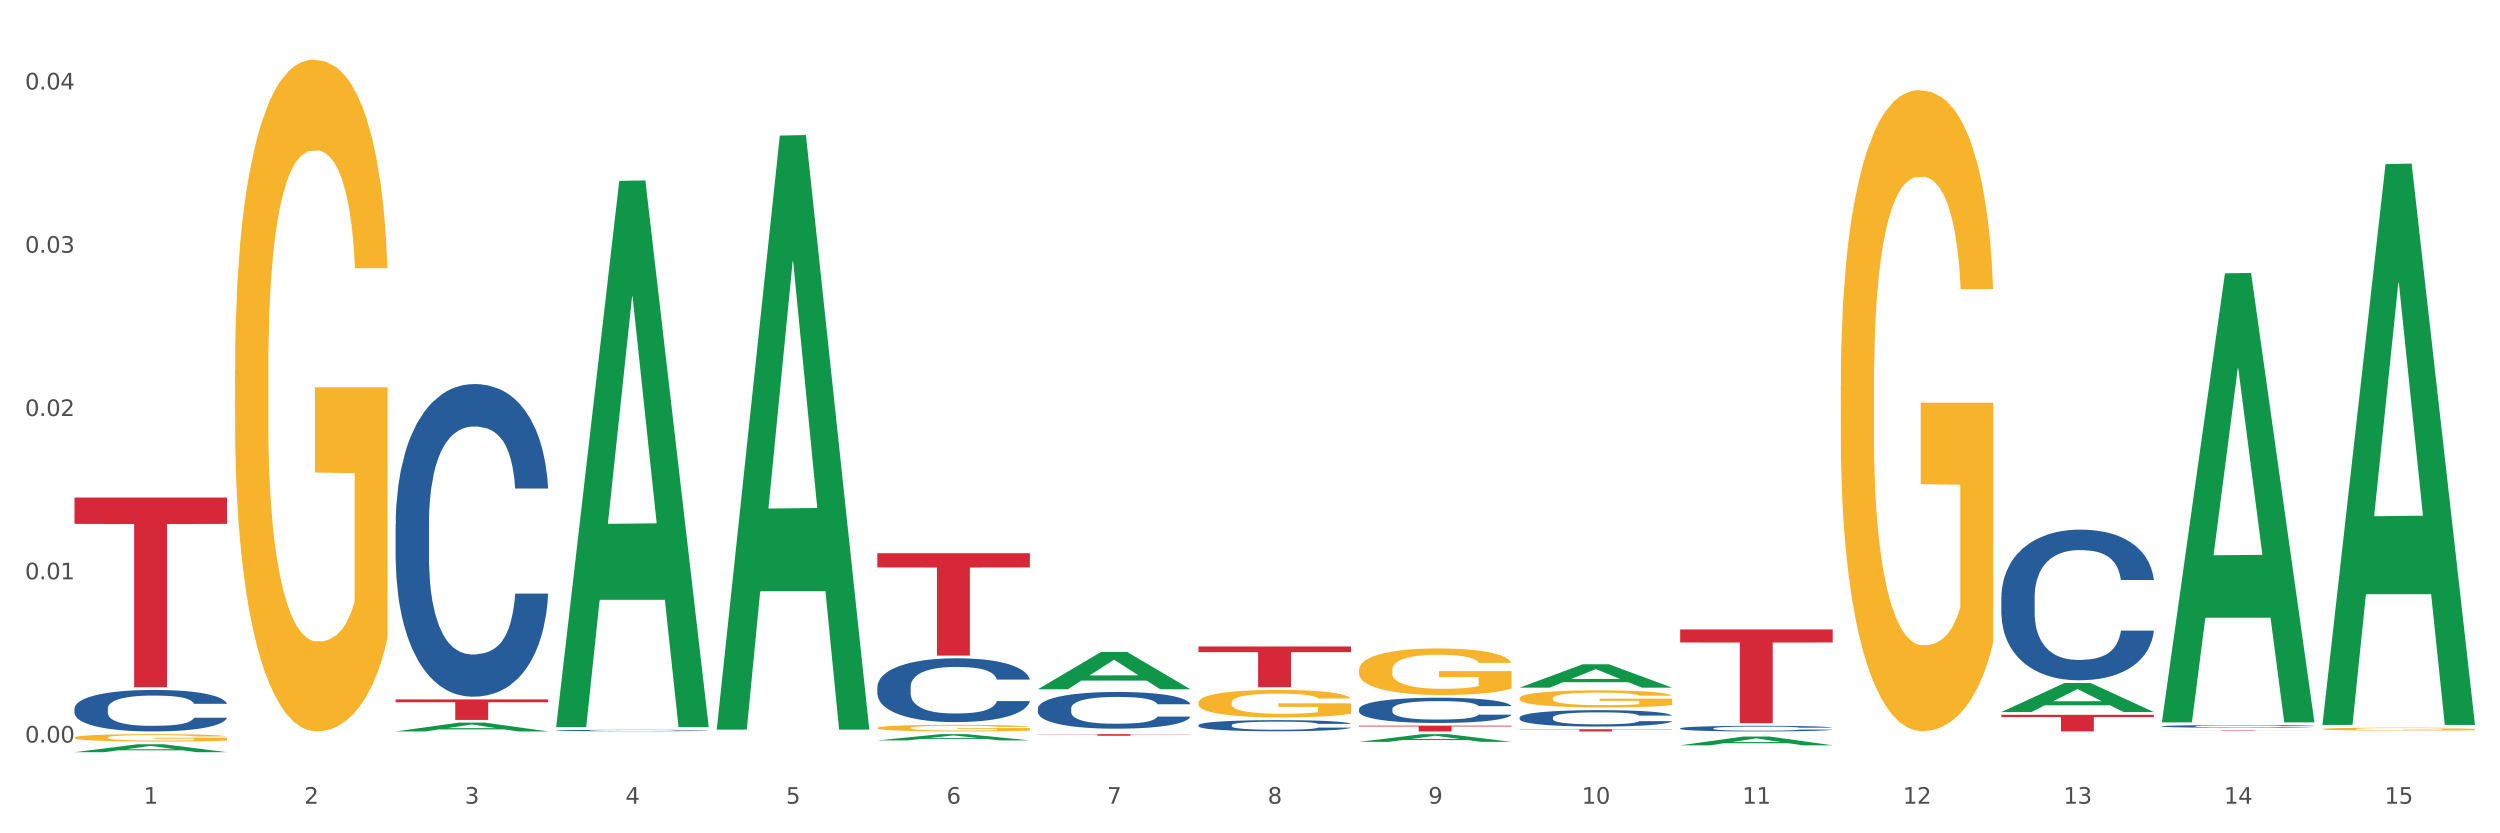<?xml version="1.0" encoding="utf-8" standalone="no"?>
<!DOCTYPE svg PUBLIC "-//W3C//DTD SVG 1.1//EN"
  "http://www.w3.org/Graphics/SVG/1.1/DTD/svg11.dtd">
<svg xmlns:xlink="http://www.w3.org/1999/xlink" width="1080pt" height="360pt" viewBox="0 0 1080 360" xmlns="http://www.w3.org/2000/svg" version="1.1">
 <rect x="0" y="0" width="1080" height="360" fill="#333333" stroke="none"/>
 <defs>
  <style type="text/css">*{stroke-linejoin: round; stroke-linecap: butt}</style>
 </defs>
 <g id="figure_1">
  <g id="patch_1">
   <path d="M 0 360 
L 1080 360 
L 1080 0 
L 0 0 
z
" style="fill: #ffffff; stroke: #ffffff; stroke-linejoin: miter"/>
  </g>
  <g id="axes_1">
   <g id="matplotlib.axis_1">
    <g id="xtick_1">
     <g id="text_1">
      <!-- 1 -->
      <g style="fill: #4d4d4d" transform="translate(62.07 347.204) scale(0.096 -0.096)">
       <defs>
        <path id="DejaVuSans-31" d="M 794 531 
L 1825 531 
L 1825 4091 
L 703 3866 
L 703 4441 
L 1819 4666 
L 2450 4666 
L 2450 531 
L 3481 531 
L 3481 0 
L 794 0 
L 794 531 
z
" transform="scale(0.016)"/>
       </defs>
       <use xlink:href="#DejaVuSans-31"/>
      </g>
     </g>
    </g>
    <g id="xtick_2">
     <g id="text_2">
      <!-- 2 -->
      <g style="fill: #4d4d4d" transform="translate(131.436 347.204) scale(0.096 -0.096)">
       <defs>
        <path id="DejaVuSans-32" d="M 1228 531 
L 3431 531 
L 3431 0 
L 469 0 
L 469 531 
Q 828 903 1448 1529 
Q 2069 2156 2228 2338 
Q 2531 2678 2651 2914 
Q 2772 3150 2772 3378 
Q 2772 3750 2511 3984 
Q 2250 4219 1831 4219 
Q 1534 4219 1204 4116 
Q 875 4013 500 3803 
L 500 4441 
Q 881 4594 1212 4672 
Q 1544 4750 1819 4750 
Q 2544 4750 2975 4387 
Q 3406 4025 3406 3419 
Q 3406 3131 3298 2873 
Q 3191 2616 2906 2266 
Q 2828 2175 2409 1742 
Q 1991 1309 1228 531 
z
" transform="scale(0.016)"/>
       </defs>
       <use xlink:href="#DejaVuSans-32"/>
      </g>
     </g>
    </g>
    <g id="xtick_3">
     <g id="text_3">
      <!-- 3 -->
      <g style="fill: #4d4d4d" transform="translate(200.802 347.204) scale(0.096 -0.096)">
       <defs>
        <path id="DejaVuSans-33" d="M 2597 2516 
Q 3050 2419 3304 2112 
Q 3559 1806 3559 1356 
Q 3559 666 3084 287 
Q 2609 -91 1734 -91 
Q 1441 -91 1130 -33 
Q 819 25 488 141 
L 488 750 
Q 750 597 1062 519 
Q 1375 441 1716 441 
Q 2309 441 2620 675 
Q 2931 909 2931 1356 
Q 2931 1769 2642 2001 
Q 2353 2234 1838 2234 
L 1294 2234 
L 1294 2753 
L 1863 2753 
Q 2328 2753 2575 2939 
Q 2822 3125 2822 3475 
Q 2822 3834 2567 4026 
Q 2313 4219 1838 4219 
Q 1578 4219 1281 4162 
Q 984 4106 628 3988 
L 628 4550 
Q 988 4650 1302 4700 
Q 1616 4750 1894 4750 
Q 2613 4750 3031 4423 
Q 3450 4097 3450 3541 
Q 3450 3153 3228 2886 
Q 3006 2619 2597 2516 
z
" transform="scale(0.016)"/>
       </defs>
       <use xlink:href="#DejaVuSans-33"/>
      </g>
     </g>
    </g>
    <g id="xtick_4">
     <g id="text_4">
      <!-- 4 -->
      <g style="fill: #4d4d4d" transform="translate(270.169 347.204) scale(0.096 -0.096)">
       <defs>
        <path id="DejaVuSans-34" d="M 2419 4116 
L 825 1625 
L 2419 1625 
L 2419 4116 
z
M 2253 4666 
L 3047 4666 
L 3047 1625 
L 3713 1625 
L 3713 1100 
L 3047 1100 
L 3047 0 
L 2419 0 
L 2419 1100 
L 313 1100 
L 313 1709 
L 2253 4666 
z
" transform="scale(0.016)"/>
       </defs>
       <use xlink:href="#DejaVuSans-34"/>
      </g>
     </g>
    </g>
    <g id="xtick_5">
     <g id="text_5">
      <!-- 5 -->
      <g style="fill: #4d4d4d" transform="translate(339.535 347.204) scale(0.096 -0.096)">
       <defs>
        <path id="DejaVuSans-35" d="M 691 4666 
L 3169 4666 
L 3169 4134 
L 1269 4134 
L 1269 2991 
Q 1406 3038 1543 3061 
Q 1681 3084 1819 3084 
Q 2600 3084 3056 2656 
Q 3513 2228 3513 1497 
Q 3513 744 3044 326 
Q 2575 -91 1722 -91 
Q 1428 -91 1123 -41 
Q 819 9 494 109 
L 494 744 
Q 775 591 1075 516 
Q 1375 441 1709 441 
Q 2250 441 2565 725 
Q 2881 1009 2881 1497 
Q 2881 1984 2565 2268 
Q 2250 2553 1709 2553 
Q 1456 2553 1204 2497 
Q 953 2441 691 2322 
L 691 4666 
z
" transform="scale(0.016)"/>
       </defs>
       <use xlink:href="#DejaVuSans-35"/>
      </g>
     </g>
    </g>
    <g id="xtick_6">
     <g id="text_6">
      <!-- 6 -->
      <g style="fill: #4d4d4d" transform="translate(408.901 347.204) scale(0.096 -0.096)">
       <defs>
        <path id="DejaVuSans-36" d="M 2113 2584 
Q 1688 2584 1439 2293 
Q 1191 2003 1191 1497 
Q 1191 994 1439 701 
Q 1688 409 2113 409 
Q 2538 409 2786 701 
Q 3034 994 3034 1497 
Q 3034 2003 2786 2293 
Q 2538 2584 2113 2584 
z
M 3366 4563 
L 3366 3988 
Q 3128 4100 2886 4159 
Q 2644 4219 2406 4219 
Q 1781 4219 1451 3797 
Q 1122 3375 1075 2522 
Q 1259 2794 1537 2939 
Q 1816 3084 2150 3084 
Q 2853 3084 3261 2657 
Q 3669 2231 3669 1497 
Q 3669 778 3244 343 
Q 2819 -91 2113 -91 
Q 1303 -91 875 529 
Q 447 1150 447 2328 
Q 447 3434 972 4092 
Q 1497 4750 2381 4750 
Q 2619 4750 2861 4703 
Q 3103 4656 3366 4563 
z
" transform="scale(0.016)"/>
       </defs>
       <use xlink:href="#DejaVuSans-36"/>
      </g>
     </g>
    </g>
    <g id="xtick_7">
     <g id="text_7">
      <!-- 7 -->
      <g style="fill: #4d4d4d" transform="translate(478.267 347.204) scale(0.096 -0.096)">
       <defs>
        <path id="DejaVuSans-37" d="M 525 4666 
L 3525 4666 
L 3525 4397 
L 1831 0 
L 1172 0 
L 2766 4134 
L 525 4134 
L 525 4666 
z
" transform="scale(0.016)"/>
       </defs>
       <use xlink:href="#DejaVuSans-37"/>
      </g>
     </g>
    </g>
    <g id="xtick_8">
     <g id="text_8">
      <!-- 8 -->
      <g style="fill: #4d4d4d" transform="translate(547.634 347.204) scale(0.096 -0.096)">
       <defs>
        <path id="DejaVuSans-38" d="M 2034 2216 
Q 1584 2216 1326 1975 
Q 1069 1734 1069 1313 
Q 1069 891 1326 650 
Q 1584 409 2034 409 
Q 2484 409 2743 651 
Q 3003 894 3003 1313 
Q 3003 1734 2745 1975 
Q 2488 2216 2034 2216 
z
M 1403 2484 
Q 997 2584 770 2862 
Q 544 3141 544 3541 
Q 544 4100 942 4425 
Q 1341 4750 2034 4750 
Q 2731 4750 3128 4425 
Q 3525 4100 3525 3541 
Q 3525 3141 3298 2862 
Q 3072 2584 2669 2484 
Q 3125 2378 3379 2068 
Q 3634 1759 3634 1313 
Q 3634 634 3220 271 
Q 2806 -91 2034 -91 
Q 1263 -91 848 271 
Q 434 634 434 1313 
Q 434 1759 690 2068 
Q 947 2378 1403 2484 
z
M 1172 3481 
Q 1172 3119 1398 2916 
Q 1625 2713 2034 2713 
Q 2441 2713 2670 2916 
Q 2900 3119 2900 3481 
Q 2900 3844 2670 4047 
Q 2441 4250 2034 4250 
Q 1625 4250 1398 4047 
Q 1172 3844 1172 3481 
z
" transform="scale(0.016)"/>
       </defs>
       <use xlink:href="#DejaVuSans-38"/>
      </g>
     </g>
    </g>
    <g id="xtick_9">
     <g id="text_9">
      <!-- 9 -->
      <g style="fill: #4d4d4d" transform="translate(617 347.204) scale(0.096 -0.096)">
       <defs>
        <path id="DejaVuSans-39" d="M 703 97 
L 703 672 
Q 941 559 1184 500 
Q 1428 441 1663 441 
Q 2288 441 2617 861 
Q 2947 1281 2994 2138 
Q 2813 1869 2534 1725 
Q 2256 1581 1919 1581 
Q 1219 1581 811 2004 
Q 403 2428 403 3163 
Q 403 3881 828 4315 
Q 1253 4750 1959 4750 
Q 2769 4750 3195 4129 
Q 3622 3509 3622 2328 
Q 3622 1225 3098 567 
Q 2575 -91 1691 -91 
Q 1453 -91 1209 -44 
Q 966 3 703 97 
z
M 1959 2075 
Q 2384 2075 2632 2365 
Q 2881 2656 2881 3163 
Q 2881 3666 2632 3958 
Q 2384 4250 1959 4250 
Q 1534 4250 1286 3958 
Q 1038 3666 1038 3163 
Q 1038 2656 1286 2365 
Q 1534 2075 1959 2075 
z
" transform="scale(0.016)"/>
       </defs>
       <use xlink:href="#DejaVuSans-39"/>
      </g>
     </g>
    </g>
    <g id="xtick_10">
     <g id="text_10">
      <!-- 10 -->
      <g style="fill: #4d4d4d" transform="translate(683.312 347.204) scale(0.096 -0.096)">
       <defs>
        <path id="DejaVuSans-30" d="M 2034 4250 
Q 1547 4250 1301 3770 
Q 1056 3291 1056 2328 
Q 1056 1369 1301 889 
Q 1547 409 2034 409 
Q 2525 409 2770 889 
Q 3016 1369 3016 2328 
Q 3016 3291 2770 3770 
Q 2525 4250 2034 4250 
z
M 2034 4750 
Q 2819 4750 3233 4129 
Q 3647 3509 3647 2328 
Q 3647 1150 3233 529 
Q 2819 -91 2034 -91 
Q 1250 -91 836 529 
Q 422 1150 422 2328 
Q 422 3509 836 4129 
Q 1250 4750 2034 4750 
z
" transform="scale(0.016)"/>
       </defs>
       <use xlink:href="#DejaVuSans-31"/>
       <use xlink:href="#DejaVuSans-30" transform="translate(63.623 0)"/>
      </g>
     </g>
    </g>
    <g id="xtick_11">
     <g id="text_11">
      <!-- 11 -->
      <g style="fill: #4d4d4d" transform="translate(752.678 347.204) scale(0.096 -0.096)">
       <use xlink:href="#DejaVuSans-31"/>
       <use xlink:href="#DejaVuSans-31" transform="translate(63.623 0)"/>
      </g>
     </g>
    </g>
    <g id="xtick_12">
     <g id="text_12">
      <!-- 12 -->
      <g style="fill: #4d4d4d" transform="translate(822.044 347.204) scale(0.096 -0.096)">
       <use xlink:href="#DejaVuSans-31"/>
       <use xlink:href="#DejaVuSans-32" transform="translate(63.623 0)"/>
      </g>
     </g>
    </g>
    <g id="xtick_13">
     <g id="text_13">
      <!-- 13 -->
      <g style="fill: #4d4d4d" transform="translate(891.411 347.204) scale(0.096 -0.096)">
       <use xlink:href="#DejaVuSans-31"/>
       <use xlink:href="#DejaVuSans-33" transform="translate(63.623 0)"/>
      </g>
     </g>
    </g>
    <g id="xtick_14">
     <g id="text_14">
      <!-- 14 -->
      <g style="fill: #4d4d4d" transform="translate(960.777 347.204) scale(0.096 -0.096)">
       <use xlink:href="#DejaVuSans-31"/>
       <use xlink:href="#DejaVuSans-34" transform="translate(63.623 0)"/>
      </g>
     </g>
    </g>
    <g id="xtick_15">
     <g id="text_15">
      <!-- 15 -->
      <g style="fill: #4d4d4d" transform="translate(1030.143 347.204) scale(0.096 -0.096)">
       <use xlink:href="#DejaVuSans-31"/>
       <use xlink:href="#DejaVuSans-35" transform="translate(63.623 0)"/>
      </g>
     </g>
    </g>
    <g id="xtick_16"/>
    <g id="xtick_17"/>
    <g id="xtick_18"/>
    <g id="xtick_19"/>
    <g id="xtick_20"/>
    <g id="xtick_21"/>
    <g id="xtick_22"/>
    <g id="xtick_23"/>
    <g id="xtick_24"/>
    <g id="xtick_25"/>
    <g id="xtick_26"/>
    <g id="xtick_27"/>
    <g id="xtick_28"/>
    <g id="xtick_29"/>
   </g>
   <g id="matplotlib.axis_2">
    <g id="ytick_1">
     <g id="text_16">
      <!-- 0.00 -->
      <g style="fill: #4d4d4d" transform="translate(10.8 320.793) scale(0.096 -0.096)">
       <defs>
        <path id="DejaVuSans-2e" d="M 684 794 
L 1344 794 
L 1344 0 
L 684 0 
L 684 794 
z
" transform="scale(0.016)"/>
       </defs>
       <use xlink:href="#DejaVuSans-30"/>
       <use xlink:href="#DejaVuSans-2e" transform="translate(63.623 0)"/>
       <use xlink:href="#DejaVuSans-30" transform="translate(95.41 0)"/>
       <use xlink:href="#DejaVuSans-30" transform="translate(159.033 0)"/>
      </g>
     </g>
    </g>
    <g id="ytick_2">
     <g id="text_17">
      <!-- 0.01 -->
      <g style="fill: #4d4d4d" transform="translate(10.8 250.258) scale(0.096 -0.096)">
       <use xlink:href="#DejaVuSans-30"/>
       <use xlink:href="#DejaVuSans-2e" transform="translate(63.623 0)"/>
       <use xlink:href="#DejaVuSans-30" transform="translate(95.41 0)"/>
       <use xlink:href="#DejaVuSans-31" transform="translate(159.033 0)"/>
      </g>
     </g>
    </g>
    <g id="ytick_3">
     <g id="text_18">
      <!-- 0.02 -->
      <g style="fill: #4d4d4d" transform="translate(10.8 179.724) scale(0.096 -0.096)">
       <use xlink:href="#DejaVuSans-30"/>
       <use xlink:href="#DejaVuSans-2e" transform="translate(63.623 0)"/>
       <use xlink:href="#DejaVuSans-30" transform="translate(95.41 0)"/>
       <use xlink:href="#DejaVuSans-32" transform="translate(159.033 0)"/>
      </g>
     </g>
    </g>
    <g id="ytick_4">
     <g id="text_19">
      <!-- 0.03 -->
      <g style="fill: #4d4d4d" transform="translate(10.8 109.189) scale(0.096 -0.096)">
       <use xlink:href="#DejaVuSans-30"/>
       <use xlink:href="#DejaVuSans-2e" transform="translate(63.623 0)"/>
       <use xlink:href="#DejaVuSans-30" transform="translate(95.41 0)"/>
       <use xlink:href="#DejaVuSans-33" transform="translate(159.033 0)"/>
      </g>
     </g>
    </g>
    <g id="ytick_5">
     <g id="text_20">
      <!-- 0.04 -->
      <g style="fill: #4d4d4d" transform="translate(10.8 38.654) scale(0.096 -0.096)">
       <use xlink:href="#DejaVuSans-30"/>
       <use xlink:href="#DejaVuSans-2e" transform="translate(63.623 0)"/>
       <use xlink:href="#DejaVuSans-30" transform="translate(95.41 0)"/>
       <use xlink:href="#DejaVuSans-34" transform="translate(159.033 0)"/>
      </g>
     </g>
    </g>
    <g id="ytick_6"/>
    <g id="ytick_7"/>
    <g id="ytick_8"/>
    <g id="ytick_9"/>
   </g>
   <g id="PolyCollection_1">
    <path d="M 32.175 324.943 
L 32.243 324.94 
L 59.417 321.516 
L 70.695 321.513 
L 98.073 324.95 
L 85.029 324.95 
L 79.119 324.149 
L 51.061 324.149 
L 50.857 324.162 
L 45.151 324.95 
L 32.175 324.95 
L 32.175 324.943 
L 54.594 323.672 
L 75.586 323.668 
L 65.192 322.245 
L 65.056 322.239 
L 64.92 322.248 
L 54.526 323.668 
L 54.594 323.672 
L 32.175 324.943 
z
" clip-path="url(#pd5e4c5ae09)" style="fill: #109648"/>
    <path d="M 725.837 271.926 
L 791.735 271.926 
L 791.735 277.549 
L 765.813 277.587 
L 765.813 312.386 
L 751.603 312.386 
L 751.603 277.587 
L 725.837 277.549 
L 725.837 271.964 
L 725.837 271.926 
z
" clip-path="url(#pd5e4c5ae09)" style="fill: #d62839"/>
    <path d="M 656.471 315.036 
L 722.369 315.036 
L 722.369 315.167 
L 696.447 315.168 
L 696.447 315.98 
L 682.237 315.98 
L 682.237 315.168 
L 656.471 315.167 
L 656.471 315.037 
L 656.471 315.036 
z
" clip-path="url(#pd5e4c5ae09)" style="fill: #d62839"/>
    <path d="M 587.105 313.484 
L 653.003 313.484 
L 653.003 313.831 
L 627.081 313.833 
L 627.081 315.98 
L 612.871 315.98 
L 612.871 313.833 
L 587.105 313.831 
L 587.105 313.486 
L 587.105 313.484 
z
" clip-path="url(#pd5e4c5ae09)" style="fill: #d62839"/>
    <path d="M 517.739 279.262 
L 583.636 279.262 
L 583.636 281.71 
L 557.715 281.727 
L 557.715 296.878 
L 543.504 296.878 
L 543.504 281.727 
L 517.739 281.71 
L 517.739 279.279 
L 517.739 279.262 
z
" clip-path="url(#pd5e4c5ae09)" style="fill: #d62839"/>
    <path d="M 448.372 317.146 
L 514.27 317.146 
L 514.27 317.243 
L 488.348 317.244 
L 488.348 317.847 
L 474.138 317.847 
L 474.138 317.244 
L 448.372 317.243 
L 448.372 317.146 
L 448.372 317.146 
z
" clip-path="url(#pd5e4c5ae09)" style="fill: #d62839"/>
    <path d="M 379.006 238.981 
L 444.904 238.981 
L 444.904 245.127 
L 418.982 245.169 
L 418.982 283.206 
L 404.772 283.206 
L 404.772 245.169 
L 379.006 245.127 
L 379.006 239.023 
L 379.006 238.981 
z
" clip-path="url(#pd5e4c5ae09)" style="fill: #d62839"/>
    <path d="M 170.907 302.147 
L 236.805 302.147 
L 236.805 303.377 
L 210.883 303.386 
L 210.883 311.001 
L 196.673 311.001 
L 196.673 303.386 
L 170.907 303.377 
L 170.907 302.155 
L 170.907 302.147 
z
" clip-path="url(#pd5e4c5ae09)" style="fill: #d62839"/>
    <path d="M 32.175 214.925 
L 98.073 214.925 
L 98.073 226.315 
L 72.151 226.392 
L 72.151 296.884 
L 57.941 296.884 
L 57.941 226.392 
L 32.175 226.315 
L 32.175 215.002 
L 32.175 214.925 
z
" clip-path="url(#pd5e4c5ae09)" style="fill: #d62839"/>
    <path d="M 32.175 306.106 
L 32.253 306.09 
L 32.253 305.631 
L 32.487 305.009 
L 33.343 303.863 
L 34.434 302.995 
L 36.303 301.979 
L 37.316 301.554 
L 38.64 301.079 
L 41.366 300.309 
L 44.482 299.654 
L 46.663 299.294 
L 48.299 299.065 
L 51.96 298.655 
L 54.063 298.475 
L 56.244 298.328 
L 58.114 298.23 
L 61.229 298.115 
L 63.722 298.066 
L 66.604 298.049 
L 69.019 298.066 
L 72.212 298.131 
L 76.886 298.328 
L 78.677 298.442 
L 81.092 298.639 
L 83.585 298.901 
L 85.61 299.163 
L 87.947 299.54 
L 90.361 300.031 
L 92.698 300.653 
L 94.334 301.226 
L 95.658 301.832 
L 96.827 302.569 
L 97.683 303.371 
L 98.073 304.043 
L 83.818 304.043 
L 83.429 303.437 
L 82.65 302.782 
L 81.871 302.34 
L 81.014 301.979 
L 79.69 301.57 
L 78.522 301.308 
L 76.574 300.997 
L 74.783 300.8 
L 73.303 300.686 
L 71.511 300.588 
L 67.694 300.489 
L 64.968 300.489 
L 63.255 300.522 
L 61.151 300.604 
L 59.36 300.719 
L 57.257 300.915 
L 55.621 301.128 
L 53.985 301.406 
L 53.05 301.603 
L 51.648 301.963 
L 50.714 302.258 
L 49.467 302.765 
L 48.766 303.126 
L 47.52 304.059 
L 46.975 304.747 
L 46.741 305.222 
L 46.585 305.746 
L 46.585 308.3 
L 47.053 309.446 
L 47.442 309.938 
L 48.065 310.494 
L 49.234 311.215 
L 50.947 311.919 
L 52.739 312.427 
L 54.219 312.738 
L 55.621 312.967 
L 57.023 313.147 
L 58.737 313.311 
L 60.139 313.409 
L 62.242 313.507 
L 64.734 313.557 
L 66.682 313.557 
L 70.654 313.475 
L 72.446 313.393 
L 74.16 313.278 
L 76.029 313.098 
L 77.509 312.902 
L 78.366 312.754 
L 79.768 312.443 
L 80.858 312.116 
L 81.793 311.739 
L 82.416 311.411 
L 83.117 310.92 
L 83.663 310.363 
L 83.818 310.069 
L 98.073 310.069 
L 97.761 310.658 
L 97.216 311.231 
L 96.126 312.001 
L 95.269 312.443 
L 93.945 312.983 
L 92.542 313.442 
L 90.595 313.95 
L 88.804 314.326 
L 86.934 314.654 
L 84.909 314.948 
L 81.248 315.358 
L 79.924 315.472 
L 77.12 315.669 
L 74.939 315.784 
L 71.745 315.898 
L 68.473 315.964 
L 65.046 315.98 
L 62.008 315.947 
L 58.659 315.849 
L 56.556 315.751 
L 54.219 315.603 
L 51.493 315.374 
L 48.922 315.096 
L 46.507 314.768 
L 44.248 314.392 
L 42.145 313.966 
L 39.419 313.262 
L 37.394 312.574 
L 35.914 311.935 
L 34.901 311.395 
L 33.889 310.707 
L 33.343 310.232 
L 32.487 309.086 
L 32.175 308.022 
L 32.175 306.106 
z
" clip-path="url(#pd5e4c5ae09)" style="fill: #255c99"/>
    <path d="M 170.907 226.598 
L 170.985 226.475 
L 170.985 223.021 
L 171.219 218.333 
L 172.076 209.698 
L 173.166 203.161 
L 175.036 195.513 
L 176.048 192.305 
L 177.373 188.728 
L 180.099 182.93 
L 183.215 177.996 
L 185.396 175.282 
L 187.031 173.555 
L 190.692 170.471 
L 192.796 169.115 
L 194.977 168.004 
L 196.846 167.264 
L 199.962 166.401 
L 202.454 166.031 
L 205.336 165.907 
L 207.751 166.031 
L 210.945 166.524 
L 215.618 168.004 
L 217.41 168.868 
L 219.825 170.348 
L 222.317 172.322 
L 224.342 174.295 
L 226.679 177.133 
L 229.094 180.833 
L 231.431 185.521 
L 233.066 189.838 
L 234.391 194.402 
L 235.559 199.953 
L 236.416 205.998 
L 236.805 211.055 
L 222.551 211.055 
L 222.161 206.491 
L 221.382 201.557 
L 220.604 198.226 
L 219.747 195.513 
L 218.422 192.429 
L 217.254 190.455 
L 215.307 188.111 
L 213.515 186.631 
L 212.035 185.768 
L 210.244 185.027 
L 206.427 184.287 
L 203.701 184.287 
L 201.987 184.534 
L 199.884 185.151 
L 198.092 186.014 
L 195.989 187.494 
L 194.353 189.098 
L 192.718 191.195 
L 191.783 192.675 
L 190.381 195.389 
L 189.446 197.61 
L 188.2 201.434 
L 187.499 204.147 
L 186.252 211.179 
L 185.707 216.36 
L 185.474 219.937 
L 185.318 223.884 
L 185.318 243.128 
L 185.785 251.763 
L 186.175 255.463 
L 186.798 259.657 
L 187.966 265.085 
L 189.68 270.389 
L 191.471 274.213 
L 192.951 276.557 
L 194.353 278.284 
L 195.755 279.641 
L 197.469 280.875 
L 198.871 281.615 
L 200.974 282.355 
L 203.467 282.725 
L 205.414 282.725 
L 209.387 282.108 
L 211.178 281.491 
L 212.892 280.628 
L 214.761 279.271 
L 216.241 277.791 
L 217.098 276.68 
L 218.5 274.337 
L 219.591 271.87 
L 220.526 269.032 
L 221.149 266.565 
L 221.85 262.865 
L 222.395 258.671 
L 222.551 256.45 
L 236.805 256.45 
L 236.494 260.891 
L 235.949 265.208 
L 234.858 271.006 
L 234.001 274.337 
L 232.677 278.407 
L 231.275 281.861 
L 229.328 285.685 
L 227.536 288.523 
L 225.667 290.99 
L 223.641 293.21 
L 219.98 296.294 
L 218.656 297.157 
L 215.852 298.638 
L 213.671 299.501 
L 210.477 300.365 
L 207.206 300.858 
L 203.779 300.981 
L 200.741 300.735 
L 197.391 299.995 
L 195.288 299.255 
L 192.951 298.144 
L 190.225 296.417 
L 187.655 294.32 
L 185.24 291.853 
L 182.981 289.016 
L 180.878 285.809 
L 178.152 280.504 
L 176.126 275.324 
L 174.646 270.513 
L 173.634 266.442 
L 172.621 261.261 
L 172.076 257.684 
L 171.219 249.049 
L 170.907 241.031 
L 170.907 226.598 
z
" clip-path="url(#pd5e4c5ae09)" style="fill: #255c99"/>
    <path d="M 240.274 315.562 
L 240.352 315.561 
L 240.352 315.545 
L 240.585 315.524 
L 241.442 315.484 
L 242.533 315.454 
L 244.402 315.418 
L 245.415 315.404 
L 246.739 315.387 
L 249.465 315.36 
L 252.581 315.337 
L 254.762 315.325 
L 256.398 315.317 
L 260.059 315.303 
L 262.162 315.296 
L 264.343 315.291 
L 266.212 315.288 
L 269.328 315.284 
L 271.821 315.282 
L 274.703 315.282 
L 277.117 315.282 
L 280.311 315.284 
L 284.985 315.291 
L 286.776 315.295 
L 289.191 315.302 
L 291.683 315.311 
L 293.709 315.32 
L 296.045 315.333 
L 298.46 315.351 
L 300.797 315.372 
L 302.433 315.392 
L 303.757 315.413 
L 304.925 315.439 
L 305.782 315.467 
L 306.172 315.49 
L 291.917 315.49 
L 291.528 315.469 
L 290.749 315.446 
L 289.97 315.431 
L 289.113 315.418 
L 287.789 315.404 
L 286.62 315.395 
L 284.673 315.384 
L 282.881 315.377 
L 281.401 315.373 
L 279.61 315.37 
L 275.793 315.367 
L 273.067 315.367 
L 271.353 315.368 
L 269.25 315.371 
L 267.458 315.375 
L 265.355 315.381 
L 263.72 315.389 
L 262.084 315.398 
L 261.149 315.405 
L 259.747 315.418 
L 258.812 315.428 
L 257.566 315.446 
L 256.865 315.458 
L 255.619 315.491 
L 255.073 315.515 
L 254.84 315.531 
L 254.684 315.549 
L 254.684 315.638 
L 255.151 315.678 
L 255.541 315.695 
L 256.164 315.715 
L 257.332 315.74 
L 259.046 315.764 
L 260.838 315.782 
L 262.318 315.793 
L 263.72 315.801 
L 265.122 315.807 
L 266.835 315.813 
L 268.237 315.816 
L 270.341 315.819 
L 272.833 315.821 
L 274.78 315.821 
L 278.753 315.818 
L 280.545 315.815 
L 282.258 315.812 
L 284.128 315.805 
L 285.608 315.798 
L 286.465 315.793 
L 287.867 315.782 
L 288.957 315.771 
L 289.892 315.758 
L 290.515 315.747 
L 291.216 315.729 
L 291.761 315.71 
L 291.917 315.7 
L 306.172 315.7 
L 305.86 315.72 
L 305.315 315.74 
L 304.224 315.767 
L 303.367 315.782 
L 302.043 315.801 
L 300.641 315.817 
L 298.694 315.835 
L 296.902 315.848 
L 295.033 315.859 
L 293.008 315.87 
L 289.347 315.884 
L 288.022 315.888 
L 285.218 315.895 
L 283.037 315.899 
L 279.844 315.903 
L 276.572 315.905 
L 273.145 315.906 
L 270.107 315.904 
L 266.757 315.901 
L 264.654 315.898 
L 262.318 315.892 
L 259.591 315.884 
L 257.021 315.875 
L 254.606 315.863 
L 252.347 315.85 
L 250.244 315.835 
L 247.518 315.811 
L 245.493 315.787 
L 244.013 315.765 
L 243 315.746 
L 241.987 315.722 
L 241.442 315.706 
L 240.585 315.666 
L 240.274 315.629 
L 240.274 315.562 
z
" clip-path="url(#pd5e4c5ae09)" style="fill: #255c99"/>
    <path d="M 379.006 296.765 
L 379.084 296.74 
L 379.084 296.034 
L 379.318 295.077 
L 380.175 293.314 
L 381.265 291.979 
L 383.134 290.417 
L 384.147 289.762 
L 385.471 289.032 
L 388.198 287.848 
L 391.313 286.84 
L 393.494 286.286 
L 395.13 285.934 
L 398.791 285.304 
L 400.894 285.027 
L 403.075 284.8 
L 404.945 284.649 
L 408.06 284.473 
L 410.553 284.397 
L 413.435 284.372 
L 415.85 284.397 
L 419.043 284.498 
L 423.717 284.8 
L 425.509 284.976 
L 427.923 285.279 
L 430.416 285.682 
L 432.441 286.085 
L 434.778 286.664 
L 437.193 287.42 
L 439.529 288.377 
L 441.165 289.259 
L 442.489 290.191 
L 443.658 291.324 
L 444.515 292.558 
L 444.904 293.591 
L 430.65 293.591 
L 430.26 292.659 
L 429.481 291.652 
L 428.702 290.971 
L 427.845 290.417 
L 426.521 289.788 
L 425.353 289.384 
L 423.405 288.906 
L 421.614 288.604 
L 420.134 288.427 
L 418.342 288.276 
L 414.526 288.125 
L 411.799 288.125 
L 410.086 288.175 
L 407.982 288.301 
L 406.191 288.478 
L 404.088 288.78 
L 402.452 289.107 
L 400.816 289.536 
L 399.882 289.838 
L 398.479 290.392 
L 397.545 290.845 
L 396.298 291.626 
L 395.597 292.18 
L 394.351 293.616 
L 393.806 294.674 
L 393.572 295.405 
L 393.416 296.211 
L 393.416 300.14 
L 393.884 301.904 
L 394.273 302.659 
L 394.896 303.516 
L 396.065 304.624 
L 397.778 305.707 
L 399.57 306.488 
L 401.05 306.967 
L 402.452 307.319 
L 403.854 307.596 
L 405.568 307.848 
L 406.97 307.999 
L 409.073 308.15 
L 411.566 308.226 
L 413.513 308.226 
L 417.485 308.1 
L 419.277 307.974 
L 420.991 307.798 
L 422.86 307.521 
L 424.34 307.218 
L 425.197 306.992 
L 426.599 306.513 
L 427.69 306.009 
L 428.624 305.43 
L 429.247 304.926 
L 429.948 304.171 
L 430.494 303.314 
L 430.65 302.861 
L 444.904 302.861 
L 444.592 303.768 
L 444.047 304.649 
L 442.957 305.833 
L 442.1 306.513 
L 440.776 307.344 
L 439.374 308.05 
L 437.426 308.831 
L 435.635 309.41 
L 433.765 309.914 
L 431.74 310.367 
L 428.079 310.997 
L 426.755 311.173 
L 423.951 311.475 
L 421.77 311.652 
L 418.576 311.828 
L 415.304 311.929 
L 411.877 311.954 
L 408.839 311.904 
L 405.49 311.753 
L 403.387 311.601 
L 401.05 311.375 
L 398.324 311.022 
L 395.753 310.594 
L 393.339 310.09 
L 391.08 309.511 
L 388.976 308.856 
L 386.25 307.773 
L 384.225 306.715 
L 382.745 305.732 
L 381.732 304.901 
L 380.72 303.843 
L 380.175 303.113 
L 379.318 301.349 
L 379.006 299.712 
L 379.006 296.765 
z
" clip-path="url(#pd5e4c5ae09)" style="fill: #255c99"/>
    <path d="M 448.372 306.056 
L 448.45 306.041 
L 448.45 305.636 
L 448.684 305.085 
L 449.541 304.071 
L 450.631 303.303 
L 452.501 302.404 
L 453.513 302.027 
L 454.837 301.607 
L 457.564 300.926 
L 460.679 300.347 
L 462.861 300.028 
L 464.496 299.825 
L 468.157 299.463 
L 470.26 299.303 
L 472.441 299.173 
L 474.311 299.086 
L 477.427 298.984 
L 479.919 298.941 
L 482.801 298.926 
L 485.216 298.941 
L 488.41 298.999 
L 493.083 299.173 
L 494.875 299.274 
L 497.289 299.448 
L 499.782 299.68 
L 501.807 299.912 
L 504.144 300.245 
L 506.559 300.68 
L 508.896 301.23 
L 510.531 301.738 
L 511.856 302.274 
L 513.024 302.926 
L 513.881 303.636 
L 514.27 304.23 
L 500.016 304.23 
L 499.626 303.694 
L 498.847 303.114 
L 498.068 302.723 
L 497.212 302.404 
L 495.887 302.042 
L 494.719 301.81 
L 492.772 301.535 
L 490.98 301.361 
L 489.5 301.259 
L 487.709 301.173 
L 483.892 301.086 
L 481.165 301.086 
L 479.452 301.115 
L 477.349 301.187 
L 475.557 301.288 
L 473.454 301.462 
L 471.818 301.651 
L 470.183 301.897 
L 469.248 302.071 
L 467.846 302.39 
L 466.911 302.651 
L 465.665 303.1 
L 464.964 303.419 
L 463.717 304.245 
L 463.172 304.853 
L 462.938 305.273 
L 462.783 305.737 
L 462.783 307.998 
L 463.25 309.012 
L 463.639 309.447 
L 464.263 309.939 
L 465.431 310.577 
L 467.145 311.2 
L 468.936 311.649 
L 470.416 311.925 
L 471.818 312.127 
L 473.22 312.287 
L 474.934 312.432 
L 476.336 312.519 
L 478.439 312.606 
L 480.932 312.649 
L 482.879 312.649 
L 486.852 312.577 
L 488.643 312.504 
L 490.357 312.403 
L 492.226 312.243 
L 493.706 312.07 
L 494.563 311.939 
L 495.965 311.664 
L 497.056 311.374 
L 497.99 311.041 
L 498.614 310.751 
L 499.315 310.316 
L 499.86 309.823 
L 500.016 309.563 
L 514.27 309.563 
L 513.959 310.084 
L 513.413 310.591 
L 512.323 311.273 
L 511.466 311.664 
L 510.142 312.142 
L 508.74 312.548 
L 506.792 312.997 
L 505.001 313.33 
L 503.131 313.62 
L 501.106 313.881 
L 497.445 314.243 
L 496.121 314.345 
L 493.317 314.518 
L 491.136 314.62 
L 487.942 314.721 
L 484.671 314.779 
L 481.243 314.794 
L 478.206 314.765 
L 474.856 314.678 
L 472.753 314.591 
L 470.416 314.46 
L 467.69 314.258 
L 465.119 314.011 
L 462.705 313.721 
L 460.446 313.388 
L 458.343 313.011 
L 455.616 312.388 
L 453.591 311.78 
L 452.111 311.215 
L 451.099 310.736 
L 450.086 310.128 
L 449.541 309.708 
L 448.684 308.693 
L 448.372 307.751 
L 448.372 306.056 
z
" clip-path="url(#pd5e4c5ae09)" style="fill: #255c99"/>
    <path d="M 517.739 313.26 
L 517.816 313.256 
L 517.816 313.133 
L 518.05 312.967 
L 518.907 312.66 
L 519.997 312.428 
L 521.867 312.156 
L 522.88 312.042 
L 524.204 311.915 
L 526.93 311.709 
L 530.046 311.534 
L 532.227 311.438 
L 533.863 311.376 
L 537.523 311.267 
L 539.627 311.219 
L 541.808 311.179 
L 543.677 311.153 
L 546.793 311.122 
L 549.285 311.109 
L 552.167 311.105 
L 554.582 311.109 
L 557.776 311.127 
L 562.449 311.179 
L 564.241 311.21 
L 566.656 311.262 
L 569.148 311.332 
L 571.173 311.403 
L 573.51 311.503 
L 575.925 311.635 
L 578.262 311.801 
L 579.898 311.955 
L 581.222 312.117 
L 582.39 312.314 
L 583.247 312.528 
L 583.636 312.708 
L 569.382 312.708 
L 568.992 312.546 
L 568.214 312.371 
L 567.435 312.252 
L 566.578 312.156 
L 565.254 312.047 
L 564.085 311.976 
L 562.138 311.893 
L 560.346 311.841 
L 558.866 311.81 
L 557.075 311.784 
L 553.258 311.757 
L 550.532 311.757 
L 548.818 311.766 
L 546.715 311.788 
L 544.923 311.819 
L 542.82 311.871 
L 541.184 311.928 
L 539.549 312.003 
L 538.614 312.055 
L 537.212 312.152 
L 536.277 312.231 
L 535.031 312.366 
L 534.33 312.463 
L 533.084 312.712 
L 532.538 312.896 
L 532.305 313.023 
L 532.149 313.164 
L 532.149 313.847 
L 532.616 314.154 
L 533.006 314.285 
L 533.629 314.434 
L 534.797 314.627 
L 536.511 314.815 
L 538.302 314.951 
L 539.782 315.034 
L 541.184 315.096 
L 542.587 315.144 
L 544.3 315.188 
L 545.702 315.214 
L 547.805 315.24 
L 550.298 315.253 
L 552.245 315.253 
L 556.218 315.231 
L 558.009 315.209 
L 559.723 315.179 
L 561.593 315.131 
L 563.073 315.078 
L 563.929 315.039 
L 565.331 314.955 
L 566.422 314.868 
L 567.357 314.767 
L 567.98 314.679 
L 568.681 314.548 
L 569.226 314.399 
L 569.382 314.32 
L 583.636 314.32 
L 583.325 314.478 
L 582.78 314.631 
L 581.689 314.837 
L 580.832 314.955 
L 579.508 315.1 
L 578.106 315.223 
L 576.159 315.358 
L 574.367 315.459 
L 572.498 315.547 
L 570.472 315.626 
L 566.811 315.735 
L 565.487 315.766 
L 562.683 315.818 
L 560.502 315.849 
L 557.308 315.88 
L 554.037 315.897 
L 550.61 315.902 
L 547.572 315.893 
L 544.222 315.867 
L 542.119 315.84 
L 539.782 315.801 
L 537.056 315.74 
L 534.486 315.665 
L 532.071 315.577 
L 529.812 315.477 
L 527.709 315.363 
L 524.983 315.174 
L 522.957 314.99 
L 521.477 314.82 
L 520.465 314.675 
L 519.452 314.491 
L 518.907 314.364 
L 518.05 314.057 
L 517.739 313.773 
L 517.739 313.26 
z
" clip-path="url(#pd5e4c5ae09)" style="fill: #255c99"/>
    <path d="M 587.105 306.313 
L 587.183 306.303 
L 587.183 306.024 
L 587.416 305.645 
L 588.273 304.948 
L 589.364 304.42 
L 591.233 303.803 
L 592.246 303.544 
L 593.57 303.255 
L 596.296 302.787 
L 599.412 302.389 
L 601.593 302.17 
L 603.229 302.03 
L 606.89 301.781 
L 608.993 301.672 
L 611.174 301.582 
L 613.043 301.522 
L 616.159 301.452 
L 618.652 301.423 
L 621.534 301.413 
L 623.948 301.423 
L 627.142 301.462 
L 631.816 301.582 
L 633.607 301.652 
L 636.022 301.771 
L 638.514 301.93 
L 640.54 302.09 
L 642.877 302.319 
L 645.291 302.618 
L 647.628 302.996 
L 649.264 303.345 
L 650.588 303.713 
L 651.756 304.161 
L 652.613 304.65 
L 653.003 305.058 
L 638.748 305.058 
L 638.359 304.689 
L 637.58 304.291 
L 636.801 304.022 
L 635.944 303.803 
L 634.62 303.554 
L 633.451 303.395 
L 631.504 303.205 
L 629.713 303.086 
L 628.233 303.016 
L 626.441 302.956 
L 622.624 302.897 
L 619.898 302.897 
L 618.184 302.916 
L 616.081 302.966 
L 614.29 303.036 
L 612.186 303.156 
L 610.551 303.285 
L 608.915 303.454 
L 607.98 303.574 
L 606.578 303.793 
L 605.643 303.972 
L 604.397 304.281 
L 603.696 304.5 
L 602.45 305.068 
L 601.905 305.486 
L 601.671 305.775 
L 601.515 306.094 
L 601.515 307.647 
L 601.982 308.345 
L 602.372 308.643 
L 602.995 308.982 
L 604.163 309.42 
L 605.877 309.849 
L 607.669 310.157 
L 609.149 310.347 
L 610.551 310.486 
L 611.953 310.596 
L 613.666 310.695 
L 615.069 310.755 
L 617.172 310.815 
L 619.664 310.845 
L 621.612 310.845 
L 625.584 310.795 
L 627.376 310.745 
L 629.089 310.675 
L 630.959 310.566 
L 632.439 310.446 
L 633.296 310.357 
L 634.698 310.167 
L 635.788 309.968 
L 636.723 309.739 
L 637.346 309.54 
L 638.047 309.241 
L 638.592 308.902 
L 638.748 308.723 
L 653.003 308.723 
L 652.691 309.082 
L 652.146 309.43 
L 651.055 309.898 
L 650.199 310.167 
L 648.874 310.496 
L 647.472 310.775 
L 645.525 311.084 
L 643.733 311.313 
L 641.864 311.512 
L 639.839 311.691 
L 636.178 311.94 
L 634.853 312.01 
L 632.049 312.129 
L 629.868 312.199 
L 626.675 312.269 
L 623.403 312.309 
L 619.976 312.319 
L 616.938 312.299 
L 613.589 312.239 
L 611.485 312.179 
L 609.149 312.09 
L 606.422 311.95 
L 603.852 311.781 
L 601.437 311.582 
L 599.178 311.352 
L 597.075 311.094 
L 594.349 310.665 
L 592.324 310.247 
L 590.844 309.859 
L 589.831 309.53 
L 588.818 309.112 
L 588.273 308.823 
L 587.416 308.125 
L 587.105 307.478 
L 587.105 306.313 
z
" clip-path="url(#pd5e4c5ae09)" style="fill: #255c99"/>
    <path d="M 656.471 309.964 
L 656.549 309.958 
L 656.549 309.776 
L 656.783 309.53 
L 657.639 309.077 
L 658.73 308.733 
L 660.599 308.332 
L 661.612 308.163 
L 662.936 307.975 
L 665.662 307.671 
L 668.778 307.412 
L 670.959 307.269 
L 672.595 307.179 
L 676.256 307.017 
L 678.359 306.946 
L 680.54 306.887 
L 682.41 306.848 
L 685.525 306.803 
L 688.018 306.784 
L 690.9 306.777 
L 693.315 306.784 
L 696.508 306.809 
L 701.182 306.887 
L 702.973 306.933 
L 705.388 307.01 
L 707.881 307.114 
L 709.906 307.218 
L 712.243 307.367 
L 714.657 307.561 
L 716.994 307.807 
L 718.63 308.034 
L 719.954 308.273 
L 721.123 308.565 
L 721.979 308.882 
L 722.369 309.148 
L 708.114 309.148 
L 707.725 308.908 
L 706.946 308.649 
L 706.167 308.474 
L 705.31 308.332 
L 703.986 308.17 
L 702.818 308.066 
L 700.87 307.943 
L 699.079 307.865 
L 697.599 307.82 
L 695.807 307.781 
L 691.99 307.742 
L 689.264 307.742 
L 687.55 307.755 
L 685.447 307.788 
L 683.656 307.833 
L 681.553 307.911 
L 679.917 307.995 
L 678.281 308.105 
L 677.346 308.183 
L 675.944 308.325 
L 675.01 308.442 
L 673.763 308.643 
L 673.062 308.785 
L 671.816 309.154 
L 671.271 309.426 
L 671.037 309.614 
L 670.881 309.822 
L 670.881 310.832 
L 671.349 311.286 
L 671.738 311.48 
L 672.361 311.7 
L 673.53 311.985 
L 675.243 312.264 
L 677.035 312.465 
L 678.515 312.588 
L 679.917 312.678 
L 681.319 312.75 
L 683.033 312.814 
L 684.435 312.853 
L 686.538 312.892 
L 689.03 312.911 
L 690.978 312.911 
L 694.95 312.879 
L 696.742 312.847 
L 698.456 312.801 
L 700.325 312.73 
L 701.805 312.652 
L 702.662 312.594 
L 704.064 312.471 
L 705.154 312.341 
L 706.089 312.192 
L 706.712 312.063 
L 707.413 311.869 
L 707.959 311.648 
L 708.114 311.532 
L 722.369 311.532 
L 722.057 311.765 
L 721.512 311.992 
L 720.422 312.296 
L 719.565 312.471 
L 718.241 312.685 
L 716.838 312.866 
L 714.891 313.067 
L 713.1 313.216 
L 711.23 313.346 
L 709.205 313.462 
L 705.544 313.624 
L 704.22 313.669 
L 701.416 313.747 
L 699.235 313.792 
L 696.041 313.838 
L 692.769 313.864 
L 689.342 313.87 
L 686.304 313.857 
L 682.955 313.818 
L 680.852 313.78 
L 678.515 313.721 
L 675.789 313.631 
L 673.218 313.52 
L 670.803 313.391 
L 668.544 313.242 
L 666.441 313.073 
L 663.715 312.795 
L 661.69 312.523 
L 660.21 312.27 
L 659.197 312.056 
L 658.185 311.784 
L 657.639 311.597 
L 656.783 311.143 
L 656.471 310.722 
L 656.471 309.964 
z
" clip-path="url(#pd5e4c5ae09)" style="fill: #255c99"/>
    <path d="M 725.837 314.643 
L 725.915 314.64 
L 725.915 314.578 
L 726.149 314.494 
L 727.006 314.339 
L 728.096 314.221 
L 729.966 314.084 
L 730.978 314.026 
L 732.302 313.962 
L 735.029 313.857 
L 738.144 313.769 
L 740.325 313.72 
L 741.961 313.689 
L 745.622 313.633 
L 747.725 313.609 
L 749.906 313.589 
L 751.776 313.576 
L 754.891 313.56 
L 757.384 313.553 
L 760.266 313.551 
L 762.681 313.553 
L 765.874 313.562 
L 770.548 313.589 
L 772.34 313.604 
L 774.754 313.631 
L 777.247 313.667 
L 779.272 313.702 
L 781.609 313.753 
L 784.024 313.82 
L 786.36 313.904 
L 787.996 313.981 
L 789.32 314.064 
L 790.489 314.163 
L 791.346 314.272 
L 791.735 314.363 
L 777.481 314.363 
L 777.091 314.281 
L 776.312 314.192 
L 775.533 314.132 
L 774.676 314.084 
L 773.352 314.028 
L 772.184 313.993 
L 770.237 313.95 
L 768.445 313.924 
L 766.965 313.908 
L 765.173 313.895 
L 761.357 313.882 
L 758.63 313.882 
L 756.917 313.886 
L 754.814 313.897 
L 753.022 313.913 
L 750.919 313.939 
L 749.283 313.968 
L 747.647 314.006 
L 746.713 314.033 
L 745.311 314.081 
L 744.376 314.121 
L 743.13 314.19 
L 742.429 314.239 
L 741.182 314.365 
L 740.637 314.458 
L 740.403 314.523 
L 740.248 314.594 
L 740.248 314.94 
L 740.715 315.095 
L 741.104 315.162 
L 741.727 315.237 
L 742.896 315.335 
L 744.61 315.43 
L 746.401 315.499 
L 747.881 315.541 
L 749.283 315.572 
L 750.685 315.596 
L 752.399 315.619 
L 753.801 315.632 
L 755.904 315.645 
L 758.397 315.652 
L 760.344 315.652 
L 764.317 315.641 
L 766.108 315.63 
L 767.822 315.614 
L 769.691 315.59 
L 771.171 315.563 
L 772.028 315.543 
L 773.43 315.501 
L 774.521 315.457 
L 775.455 315.406 
L 776.079 315.361 
L 776.78 315.295 
L 777.325 315.219 
L 777.481 315.179 
L 791.735 315.179 
L 791.424 315.259 
L 790.878 315.337 
L 789.788 315.441 
L 788.931 315.501 
L 787.607 315.574 
L 786.205 315.636 
L 784.257 315.705 
L 782.466 315.756 
L 780.596 315.8 
L 778.571 315.84 
L 774.91 315.896 
L 773.586 315.911 
L 770.782 315.938 
L 768.601 315.953 
L 765.407 315.969 
L 762.136 315.978 
L 758.708 315.98 
L 755.67 315.976 
L 752.321 315.962 
L 750.218 315.949 
L 747.881 315.929 
L 745.155 315.898 
L 742.584 315.86 
L 740.17 315.816 
L 737.911 315.765 
L 735.808 315.707 
L 733.081 315.612 
L 731.056 315.519 
L 729.576 315.432 
L 728.563 315.359 
L 727.551 315.266 
L 727.006 315.201 
L 726.149 315.046 
L 725.837 314.902 
L 725.837 314.643 
z
" clip-path="url(#pd5e4c5ae09)" style="fill: #255c99"/>
    <path d="M 864.57 258.04 
L 864.648 257.981 
L 864.648 256.317 
L 864.881 254.058 
L 865.738 249.897 
L 866.829 246.747 
L 868.698 243.062 
L 869.711 241.517 
L 871.035 239.793 
L 873.761 236.999 
L 876.877 234.622 
L 879.058 233.314 
L 880.694 232.482 
L 884.355 230.996 
L 886.458 230.342 
L 888.639 229.807 
L 890.508 229.451 
L 893.624 229.035 
L 896.117 228.856 
L 898.999 228.797 
L 901.413 228.856 
L 904.607 229.094 
L 909.281 229.807 
L 911.072 230.223 
L 913.487 230.937 
L 915.979 231.888 
L 918.005 232.839 
L 920.341 234.206 
L 922.756 235.989 
L 925.093 238.247 
L 926.729 240.328 
L 928.053 242.527 
L 929.221 245.202 
L 930.078 248.114 
L 930.468 250.551 
L 916.213 250.551 
L 915.824 248.352 
L 915.045 245.974 
L 914.266 244.37 
L 913.409 243.062 
L 912.085 241.576 
L 910.916 240.625 
L 908.969 239.496 
L 907.177 238.782 
L 905.697 238.366 
L 903.906 238.01 
L 900.089 237.653 
L 897.363 237.653 
L 895.649 237.772 
L 893.546 238.069 
L 891.754 238.485 
L 889.651 239.199 
L 888.016 239.971 
L 886.38 240.982 
L 885.445 241.695 
L 884.043 243.003 
L 883.108 244.072 
L 881.862 245.915 
L 881.161 247.223 
L 879.915 250.611 
L 879.369 253.107 
L 879.136 254.831 
L 878.98 256.733 
L 878.98 266.005 
L 879.447 270.166 
L 879.837 271.949 
L 880.46 273.97 
L 881.628 276.585 
L 883.342 279.141 
L 885.134 280.984 
L 886.614 282.113 
L 888.016 282.945 
L 889.418 283.599 
L 891.131 284.193 
L 892.533 284.55 
L 894.637 284.907 
L 897.129 285.085 
L 899.076 285.085 
L 903.049 284.788 
L 904.841 284.491 
L 906.554 284.075 
L 908.424 283.421 
L 909.904 282.707 
L 910.76 282.172 
L 912.163 281.043 
L 913.253 279.854 
L 914.188 278.487 
L 914.811 277.299 
L 915.512 275.515 
L 916.057 273.494 
L 916.213 272.425 
L 930.468 272.425 
L 930.156 274.564 
L 929.611 276.645 
L 928.52 279.438 
L 927.663 281.043 
L 926.339 283.005 
L 924.937 284.669 
L 922.99 286.511 
L 921.198 287.879 
L 919.329 289.067 
L 917.304 290.137 
L 913.643 291.623 
L 912.318 292.039 
L 909.514 292.753 
L 907.333 293.169 
L 904.14 293.585 
L 900.868 293.822 
L 897.441 293.882 
L 894.403 293.763 
L 891.053 293.406 
L 888.95 293.05 
L 886.614 292.515 
L 883.887 291.683 
L 881.317 290.672 
L 878.902 289.483 
L 876.643 288.116 
L 874.54 286.571 
L 871.814 284.015 
L 869.789 281.519 
L 868.309 279.201 
L 867.296 277.239 
L 866.283 274.743 
L 865.738 273.019 
L 864.881 268.858 
L 864.57 264.995 
L 864.57 258.04 
z
" clip-path="url(#pd5e4c5ae09)" style="fill: #255c99"/>
    <path d="M 933.936 313.754 
L 934.014 313.752 
L 934.014 313.723 
L 934.247 313.683 
L 935.104 313.61 
L 936.195 313.555 
L 938.064 313.49 
L 939.077 313.463 
L 940.401 313.432 
L 943.127 313.383 
L 946.243 313.341 
L 948.424 313.318 
L 950.06 313.304 
L 953.721 313.278 
L 955.824 313.266 
L 958.005 313.257 
L 959.874 313.25 
L 962.99 313.243 
L 965.483 313.24 
L 968.365 313.239 
L 970.779 313.24 
L 973.973 313.244 
L 978.647 313.257 
L 980.438 313.264 
L 982.853 313.277 
L 985.346 313.293 
L 987.371 313.31 
L 989.708 313.334 
L 992.122 313.366 
L 994.459 313.405 
L 996.095 313.442 
L 997.419 313.481 
L 998.587 313.528 
L 999.444 313.579 
L 999.834 313.622 
L 985.579 313.622 
L 985.19 313.583 
L 984.411 313.541 
L 983.632 313.513 
L 982.775 313.49 
L 981.451 313.464 
L 980.283 313.447 
L 978.335 313.427 
L 976.544 313.415 
L 975.064 313.407 
L 973.272 313.401 
L 969.455 313.395 
L 966.729 313.395 
L 965.015 313.397 
L 962.912 313.402 
L 961.121 313.409 
L 959.018 313.422 
L 957.382 313.436 
L 955.746 313.453 
L 954.811 313.466 
L 953.409 313.489 
L 952.475 313.508 
L 951.228 313.54 
L 950.527 313.563 
L 949.281 313.623 
L 948.736 313.667 
L 948.502 313.697 
L 948.346 313.731 
L 948.346 313.894 
L 948.814 313.967 
L 949.203 313.998 
L 949.826 314.034 
L 950.995 314.08 
L 952.708 314.125 
L 954.5 314.157 
L 955.98 314.177 
L 957.382 314.192 
L 958.784 314.203 
L 960.498 314.214 
L 961.9 314.22 
L 964.003 314.226 
L 966.495 314.229 
L 968.443 314.229 
L 972.415 314.224 
L 974.207 314.219 
L 975.92 314.212 
L 977.79 314.2 
L 979.27 314.188 
L 980.127 314.178 
L 981.529 314.158 
L 982.619 314.137 
L 983.554 314.113 
L 984.177 314.092 
L 984.878 314.061 
L 985.423 314.025 
L 985.579 314.007 
L 999.834 314.007 
L 999.522 314.044 
L 998.977 314.081 
L 997.886 314.13 
L 997.03 314.158 
L 995.705 314.193 
L 994.303 314.222 
L 992.356 314.254 
L 990.564 314.279 
L 988.695 314.299 
L 986.67 314.318 
L 983.009 314.344 
L 981.685 314.352 
L 978.88 314.364 
L 976.699 314.372 
L 973.506 314.379 
L 970.234 314.383 
L 966.807 314.384 
L 963.769 314.382 
L 960.42 314.376 
L 958.317 314.369 
L 955.98 314.36 
L 953.253 314.345 
L 950.683 314.328 
L 948.268 314.307 
L 946.009 314.283 
L 943.906 314.256 
L 941.18 314.211 
L 939.155 314.167 
L 937.675 314.126 
L 936.662 314.091 
L 935.65 314.047 
L 935.104 314.017 
L 934.247 313.944 
L 933.936 313.876 
L 933.936 313.754 
z
" clip-path="url(#pd5e4c5ae09)" style="fill: #255c99"/>
    <path d="M 1003.302 314.934 
L 1003.38 314.933 
L 1003.38 314.891 
L 1003.535 314.855 
L 1004.314 314.768 
L 1005.481 314.696 
L 1006.336 314.657 
L 1007.192 314.626 
L 1008.204 314.594 
L 1009.448 314.562 
L 1011.705 314.514 
L 1013.105 314.49 
L 1014.817 314.464 
L 1017.929 314.427 
L 1020.185 314.406 
L 1022.519 314.388 
L 1026.331 314.367 
L 1028.821 314.358 
L 1031.466 314.351 
L 1034.656 314.346 
L 1037.068 314.345 
L 1042.358 314.349 
L 1046.871 314.359 
L 1049.049 314.367 
L 1051.85 314.381 
L 1053.328 314.391 
L 1055.74 314.409 
L 1058.23 314.434 
L 1059.942 314.455 
L 1062.509 314.494 
L 1064.454 314.534 
L 1066.244 314.583 
L 1067.177 314.616 
L 1067.877 314.648 
L 1068.5 314.684 
L 1069.122 314.741 
L 1055.118 314.741 
L 1054.573 314.7 
L 1053.717 314.662 
L 1052.473 314.625 
L 1051.383 314.601 
L 1049.516 314.572 
L 1047.805 314.554 
L 1046.015 314.54 
L 1043.837 314.528 
L 1042.125 314.522 
L 1039.713 314.518 
L 1034.967 314.519 
L 1031.777 314.528 
L 1029.599 314.54 
L 1028.199 314.55 
L 1026.954 314.562 
L 1025.553 314.578 
L 1023.919 314.602 
L 1022.752 314.625 
L 1021.585 314.652 
L 1020.652 314.68 
L 1019.796 314.713 
L 1019.096 314.748 
L 1018.551 314.784 
L 1018.084 314.828 
L 1017.695 314.901 
L 1017.695 315.061 
L 1017.851 315.097 
L 1018.24 315.145 
L 1018.707 315.181 
L 1019.485 315.224 
L 1020.185 315.253 
L 1021.508 315.295 
L 1022.986 315.33 
L 1024.153 315.352 
L 1025.32 315.37 
L 1027.343 315.396 
L 1029.599 315.417 
L 1031.544 315.43 
L 1034.189 315.441 
L 1035.979 315.446 
L 1037.535 315.448 
L 1041.347 315.448 
L 1044.07 315.445 
L 1047.104 315.437 
L 1049.438 315.426 
L 1051.383 315.413 
L 1053.562 315.392 
L 1054.962 315.373 
L 1054.962 315.129 
L 1037.846 315.128 
L 1037.846 314.967 
L 1069.2 314.967 
L 1069.2 315.441 
L 1067.877 315.466 
L 1066.399 315.488 
L 1064.843 315.508 
L 1062.509 315.532 
L 1059.708 315.555 
L 1057.219 315.572 
L 1054.573 315.585 
L 1051.461 315.598 
L 1047.416 315.61 
L 1044.926 315.615 
L 1041.814 315.618 
L 1038.157 315.619 
L 1034.967 315.617 
L 1031.855 315.611 
L 1028.588 315.601 
L 1025.398 315.585 
L 1022.986 315.57 
L 1020.574 315.552 
L 1018.007 315.527 
L 1015.984 315.504 
L 1014.428 315.483 
L 1012.716 315.456 
L 1010.849 315.421 
L 1009.448 315.39 
L 1008.204 315.357 
L 1006.881 315.316 
L 1005.947 315.28 
L 1005.014 315.234 
L 1004.469 315.2 
L 1003.847 315.148 
L 1003.38 315.075 
L 1003.302 314.934 
z
" clip-path="url(#pd5e4c5ae09)" style="fill: #f7b32b"/>
    <path d="M 795.203 166.906 
L 795.281 166.653 
L 795.281 157.548 
L 795.437 149.707 
L 796.215 130.736 
L 797.382 115.054 
L 798.238 106.708 
L 799.094 99.878 
L 800.105 93.049 
L 801.35 85.967 
L 803.606 75.596 
L 805.006 70.285 
L 806.718 64.72 
L 809.83 56.626 
L 812.086 52.073 
L 814.42 48.279 
L 818.233 43.727 
L 820.722 41.703 
L 823.368 40.185 
L 826.557 39.174 
L 828.969 38.921 
L 834.26 39.68 
L 838.772 41.956 
L 840.951 43.727 
L 843.752 46.762 
L 845.23 48.785 
L 847.642 52.832 
L 850.131 58.144 
L 851.843 62.697 
L 854.41 71.297 
L 856.355 79.896 
L 858.145 90.52 
L 859.078 97.855 
L 859.779 104.684 
L 860.401 112.525 
L 861.024 124.919 
L 847.019 124.919 
L 846.475 116.066 
L 845.619 107.719 
L 844.374 99.625 
L 843.285 94.567 
L 841.418 88.243 
L 839.706 84.196 
L 837.916 81.161 
L 835.738 78.632 
L 834.026 77.367 
L 831.615 76.355 
L 826.869 76.608 
L 823.679 78.632 
L 821.5 81.161 
L 820.1 83.437 
L 818.855 85.967 
L 817.455 89.508 
L 815.821 94.82 
L 814.654 99.625 
L 813.487 105.696 
L 812.553 111.766 
L 811.697 118.848 
L 810.997 126.436 
L 810.453 134.278 
L 809.986 143.889 
L 809.597 159.824 
L 809.597 194.476 
L 809.752 202.317 
L 810.141 212.688 
L 810.608 220.529 
L 811.386 229.887 
L 812.086 236.211 
L 813.409 245.316 
L 814.887 252.904 
L 816.054 257.71 
L 817.221 261.757 
L 819.244 267.322 
L 821.5 271.875 
L 823.445 274.657 
L 826.091 277.186 
L 827.88 278.198 
L 829.436 278.704 
L 833.248 278.704 
L 835.971 277.945 
L 839.006 276.174 
L 841.34 273.898 
L 843.285 271.116 
L 845.463 266.563 
L 846.864 262.263 
L 846.864 209.399 
L 829.747 209.146 
L 829.747 173.988 
L 861.101 173.988 
L 861.101 277.186 
L 859.779 282.498 
L 858.3 287.304 
L 856.744 291.604 
L 854.41 296.915 
L 851.61 301.974 
L 849.12 305.515 
L 846.475 308.55 
L 843.363 311.332 
L 839.317 313.862 
L 836.827 314.874 
L 833.715 315.632 
L 830.059 315.885 
L 826.869 315.379 
L 823.757 314.115 
L 820.489 311.838 
L 817.299 308.55 
L 814.887 305.262 
L 812.475 301.215 
L 809.908 295.903 
L 807.885 290.845 
L 806.329 286.292 
L 804.617 280.474 
L 802.75 272.886 
L 801.35 266.057 
L 800.105 258.975 
L 798.782 249.869 
L 797.849 242.028 
L 796.915 232.164 
L 796.37 224.828 
L 795.748 213.446 
L 795.281 197.511 
L 795.203 166.906 
z
" clip-path="url(#pd5e4c5ae09)" style="fill: #f7b32b"/>
    <path d="M 656.471 301.647 
L 656.549 301.64 
L 656.549 301.398 
L 656.704 301.189 
L 657.482 300.684 
L 658.649 300.267 
L 659.505 300.045 
L 660.361 299.863 
L 661.372 299.681 
L 662.617 299.493 
L 664.874 299.217 
L 666.274 299.075 
L 667.986 298.927 
L 671.098 298.712 
L 673.354 298.59 
L 675.688 298.49 
L 679.5 298.368 
L 681.99 298.315 
L 684.635 298.274 
L 687.825 298.247 
L 690.237 298.24 
L 695.527 298.261 
L 700.04 298.321 
L 702.218 298.368 
L 705.019 298.449 
L 706.497 298.503 
L 708.909 298.611 
L 711.399 298.752 
L 713.111 298.873 
L 715.678 299.102 
L 717.623 299.331 
L 719.412 299.614 
L 720.346 299.809 
L 721.046 299.991 
L 721.669 300.199 
L 722.291 300.529 
L 708.287 300.529 
L 707.742 300.294 
L 706.886 300.071 
L 705.642 299.856 
L 704.552 299.721 
L 702.685 299.553 
L 700.973 299.445 
L 699.184 299.365 
L 697.006 299.297 
L 695.294 299.264 
L 692.882 299.237 
L 688.136 299.243 
L 684.946 299.297 
L 682.768 299.365 
L 681.367 299.425 
L 680.123 299.493 
L 678.722 299.587 
L 677.088 299.728 
L 675.921 299.856 
L 674.754 300.018 
L 673.821 300.179 
L 672.965 300.368 
L 672.265 300.57 
L 671.72 300.778 
L 671.253 301.034 
L 670.864 301.458 
L 670.864 302.38 
L 671.02 302.589 
L 671.409 302.865 
L 671.876 303.074 
L 672.654 303.323 
L 673.354 303.491 
L 674.677 303.733 
L 676.155 303.935 
L 677.322 304.063 
L 678.489 304.171 
L 680.512 304.319 
L 682.768 304.44 
L 684.713 304.514 
L 687.358 304.582 
L 689.148 304.609 
L 690.704 304.622 
L 694.516 304.622 
L 697.239 304.602 
L 700.273 304.555 
L 702.607 304.494 
L 704.552 304.42 
L 706.731 304.299 
L 708.131 304.184 
L 708.131 302.778 
L 691.015 302.771 
L 691.015 301.835 
L 722.369 301.835 
L 722.369 304.582 
L 721.046 304.723 
L 719.568 304.851 
L 718.012 304.965 
L 715.678 305.107 
L 712.877 305.241 
L 710.387 305.336 
L 707.742 305.416 
L 704.63 305.49 
L 700.584 305.558 
L 698.095 305.585 
L 694.983 305.605 
L 691.326 305.612 
L 688.136 305.598 
L 685.024 305.564 
L 681.756 305.504 
L 678.567 305.416 
L 676.155 305.329 
L 673.743 305.221 
L 671.175 305.08 
L 669.153 304.945 
L 667.597 304.824 
L 665.885 304.669 
L 664.018 304.467 
L 662.617 304.285 
L 661.372 304.097 
L 660.05 303.855 
L 659.116 303.646 
L 658.183 303.383 
L 657.638 303.188 
L 657.016 302.885 
L 656.549 302.461 
L 656.471 301.647 
z
" clip-path="url(#pd5e4c5ae09)" style="fill: #f7b32b"/>
    <path d="M 587.105 289.428 
L 587.183 289.41 
L 587.183 288.749 
L 587.338 288.179 
L 588.116 286.802 
L 589.283 285.663 
L 590.139 285.057 
L 590.995 284.561 
L 592.006 284.065 
L 593.251 283.55 
L 595.507 282.797 
L 596.908 282.412 
L 598.619 282.008 
L 601.731 281.42 
L 603.988 281.089 
L 606.322 280.814 
L 610.134 280.483 
L 612.624 280.336 
L 615.269 280.226 
L 618.459 280.152 
L 620.871 280.134 
L 626.161 280.189 
L 630.674 280.354 
L 632.852 280.483 
L 635.653 280.703 
L 637.131 280.85 
L 639.543 281.144 
L 642.033 281.53 
L 643.744 281.861 
L 646.312 282.485 
L 648.257 283.11 
L 650.046 283.881 
L 650.98 284.414 
L 651.68 284.91 
L 652.302 285.479 
L 652.925 286.379 
L 638.921 286.379 
L 638.376 285.736 
L 637.52 285.13 
L 636.275 284.542 
L 635.186 284.175 
L 633.319 283.716 
L 631.607 283.422 
L 629.818 283.201 
L 627.639 283.018 
L 625.928 282.926 
L 623.516 282.852 
L 618.77 282.871 
L 615.58 283.018 
L 613.402 283.201 
L 612.001 283.367 
L 610.756 283.55 
L 609.356 283.808 
L 607.722 284.193 
L 606.555 284.542 
L 605.388 284.983 
L 604.455 285.424 
L 603.599 285.938 
L 602.898 286.489 
L 602.354 287.059 
L 601.887 287.757 
L 601.498 288.914 
L 601.498 291.43 
L 601.654 292 
L 602.043 292.753 
L 602.509 293.322 
L 603.287 294.002 
L 603.988 294.461 
L 605.31 295.122 
L 606.789 295.673 
L 607.956 296.022 
L 609.123 296.316 
L 611.145 296.72 
L 613.402 297.051 
L 615.347 297.253 
L 617.992 297.437 
L 619.781 297.51 
L 621.337 297.547 
L 625.15 297.547 
L 627.873 297.492 
L 630.907 297.363 
L 633.241 297.198 
L 635.186 296.996 
L 637.365 296.665 
L 638.765 296.353 
L 638.765 292.514 
L 621.649 292.496 
L 621.649 289.943 
L 653.003 289.943 
L 653.003 297.437 
L 651.68 297.822 
L 650.202 298.171 
L 648.646 298.484 
L 646.312 298.869 
L 643.511 299.237 
L 641.021 299.494 
L 638.376 299.714 
L 635.264 299.916 
L 631.218 300.1 
L 628.729 300.174 
L 625.617 300.229 
L 621.96 300.247 
L 618.77 300.21 
L 615.658 300.118 
L 612.39 299.953 
L 609.2 299.714 
L 606.789 299.476 
L 604.377 299.182 
L 601.809 298.796 
L 599.786 298.429 
L 598.23 298.098 
L 596.519 297.675 
L 594.652 297.124 
L 593.251 296.629 
L 592.006 296.114 
L 590.684 295.453 
L 589.75 294.884 
L 588.816 294.167 
L 588.272 293.635 
L 587.649 292.808 
L 587.183 291.651 
L 587.105 289.428 
z
" clip-path="url(#pd5e4c5ae09)" style="fill: #f7b32b"/>
    <path d="M 517.739 303.541 
L 517.816 303.53 
L 517.816 303.139 
L 517.972 302.802 
L 518.75 301.987 
L 519.917 301.314 
L 520.773 300.955 
L 521.629 300.662 
L 522.64 300.369 
L 523.885 300.064 
L 526.141 299.619 
L 527.542 299.391 
L 529.253 299.152 
L 532.365 298.804 
L 534.621 298.609 
L 536.956 298.446 
L 540.768 298.25 
L 543.257 298.163 
L 545.903 298.098 
L 549.093 298.055 
L 551.504 298.044 
L 556.795 298.076 
L 561.307 298.174 
L 563.486 298.25 
L 566.287 298.381 
L 567.765 298.467 
L 570.177 298.641 
L 572.666 298.869 
L 574.378 299.065 
L 576.946 299.434 
L 578.891 299.804 
L 580.68 300.26 
L 581.614 300.575 
L 582.314 300.868 
L 582.936 301.205 
L 583.559 301.737 
L 569.554 301.737 
L 569.01 301.357 
L 568.154 300.999 
L 566.909 300.651 
L 565.82 300.434 
L 563.953 300.162 
L 562.241 299.988 
L 560.452 299.858 
L 558.273 299.749 
L 556.562 299.695 
L 554.15 299.652 
L 549.404 299.662 
L 546.214 299.749 
L 544.035 299.858 
L 542.635 299.956 
L 541.39 300.064 
L 539.99 300.216 
L 538.356 300.445 
L 537.189 300.651 
L 536.022 300.912 
L 535.088 301.172 
L 534.232 301.477 
L 533.532 301.803 
L 532.988 302.139 
L 532.521 302.552 
L 532.132 303.236 
L 532.132 304.725 
L 532.287 305.062 
L 532.676 305.507 
L 533.143 305.844 
L 533.921 306.246 
L 534.621 306.517 
L 535.944 306.908 
L 537.422 307.234 
L 538.589 307.441 
L 539.756 307.614 
L 541.779 307.853 
L 544.035 308.049 
L 545.981 308.168 
L 548.626 308.277 
L 550.415 308.32 
L 551.971 308.342 
L 555.784 308.342 
L 558.507 308.31 
L 561.541 308.234 
L 563.875 308.136 
L 565.82 308.016 
L 567.998 307.821 
L 569.399 307.636 
L 569.399 305.366 
L 552.282 305.355 
L 552.282 303.845 
L 583.636 303.845 
L 583.636 308.277 
L 582.314 308.505 
L 580.836 308.712 
L 579.28 308.896 
L 576.946 309.124 
L 574.145 309.342 
L 571.655 309.494 
L 569.01 309.624 
L 565.898 309.744 
L 561.852 309.852 
L 559.362 309.896 
L 556.25 309.928 
L 552.594 309.939 
L 549.404 309.917 
L 546.292 309.863 
L 543.024 309.765 
L 539.834 309.624 
L 537.422 309.483 
L 535.01 309.309 
L 532.443 309.081 
L 530.42 308.864 
L 528.864 308.668 
L 527.153 308.418 
L 525.285 308.092 
L 523.885 307.799 
L 522.64 307.495 
L 521.317 307.104 
L 520.384 306.767 
L 519.45 306.343 
L 518.906 306.028 
L 518.283 305.539 
L 517.816 304.855 
L 517.739 303.541 
z
" clip-path="url(#pd5e4c5ae09)" style="fill: #f7b32b"/>
    <path d="M 448.372 315.969 
L 448.45 315.969 
L 448.45 315.968 
L 448.606 315.968 
L 449.384 315.966 
L 450.551 315.965 
L 451.407 315.964 
L 452.262 315.964 
L 453.274 315.963 
L 454.519 315.963 
L 456.775 315.962 
L 458.175 315.962 
L 459.887 315.961 
L 462.999 315.961 
L 465.255 315.96 
L 467.589 315.96 
L 471.402 315.96 
L 473.891 315.959 
L 476.536 315.959 
L 479.726 315.959 
L 482.138 315.959 
L 487.429 315.959 
L 491.941 315.96 
L 494.12 315.96 
L 496.92 315.96 
L 498.399 315.96 
L 500.811 315.96 
L 503.3 315.961 
L 505.012 315.961 
L 507.579 315.962 
L 509.524 315.962 
L 511.314 315.963 
L 512.247 315.964 
L 512.948 315.964 
L 513.57 315.965 
L 514.192 315.966 
L 500.188 315.966 
L 499.644 315.965 
L 498.788 315.964 
L 497.543 315.964 
L 496.454 315.963 
L 494.586 315.963 
L 492.875 315.963 
L 491.085 315.962 
L 488.907 315.962 
L 487.195 315.962 
L 484.783 315.962 
L 480.038 315.962 
L 476.848 315.962 
L 474.669 315.962 
L 473.269 315.963 
L 472.024 315.963 
L 470.624 315.963 
L 468.99 315.963 
L 467.823 315.964 
L 466.656 315.964 
L 465.722 315.965 
L 464.866 315.965 
L 464.166 315.966 
L 463.621 315.966 
L 463.155 315.967 
L 462.766 315.968 
L 462.766 315.971 
L 462.921 315.972 
L 463.31 315.972 
L 463.777 315.973 
L 464.555 315.974 
L 465.255 315.974 
L 466.578 315.975 
L 468.056 315.975 
L 469.223 315.976 
L 470.39 315.976 
L 472.413 315.976 
L 474.669 315.977 
L 476.614 315.977 
L 479.26 315.977 
L 481.049 315.977 
L 482.605 315.977 
L 486.417 315.977 
L 489.14 315.977 
L 492.175 315.977 
L 494.509 315.977 
L 496.454 315.977 
L 498.632 315.976 
L 500.033 315.976 
L 500.033 315.972 
L 482.916 315.972 
L 482.916 315.969 
L 514.27 315.969 
L 514.27 315.977 
L 512.948 315.978 
L 511.469 315.978 
L 509.913 315.978 
L 507.579 315.979 
L 504.778 315.979 
L 502.289 315.979 
L 499.644 315.98 
L 496.531 315.98 
L 492.486 315.98 
L 489.996 315.98 
L 486.884 315.98 
L 483.227 315.98 
L 480.038 315.98 
L 476.925 315.98 
L 473.658 315.98 
L 470.468 315.98 
L 468.056 315.979 
L 465.644 315.979 
L 463.077 315.979 
L 461.054 315.978 
L 459.498 315.978 
L 457.786 315.977 
L 455.919 315.977 
L 454.519 315.976 
L 453.274 315.976 
L 451.951 315.975 
L 451.018 315.975 
L 450.084 315.974 
L 449.539 315.973 
L 448.917 315.972 
L 448.45 315.971 
L 448.372 315.969 
z
" clip-path="url(#pd5e4c5ae09)" style="fill: #f7b32b"/>
    <path d="M 379.006 314.441 
L 379.084 314.439 
L 379.084 314.345 
L 379.24 314.264 
L 380.018 314.068 
L 381.185 313.906 
L 382.04 313.82 
L 382.896 313.749 
L 383.908 313.679 
L 385.152 313.605 
L 387.409 313.498 
L 388.809 313.444 
L 390.521 313.386 
L 393.633 313.302 
L 395.889 313.255 
L 398.223 313.216 
L 402.035 313.169 
L 404.525 313.148 
L 407.17 313.133 
L 410.36 313.122 
L 412.772 313.12 
L 418.062 313.127 
L 422.575 313.151 
L 424.753 313.169 
L 427.554 313.201 
L 429.032 313.221 
L 431.444 313.263 
L 433.934 313.318 
L 435.646 313.365 
L 438.213 313.454 
L 440.158 313.543 
L 441.948 313.652 
L 442.881 313.728 
L 443.581 313.799 
L 444.204 313.88 
L 444.826 314.008 
L 430.822 314.008 
L 430.277 313.916 
L 429.422 313.83 
L 428.177 313.747 
L 427.087 313.694 
L 425.22 313.629 
L 423.509 313.587 
L 421.719 313.556 
L 419.541 313.53 
L 417.829 313.517 
L 415.417 313.506 
L 410.671 313.509 
L 407.481 313.53 
L 405.303 313.556 
L 403.903 313.579 
L 402.658 313.605 
L 401.257 313.642 
L 399.624 313.697 
L 398.456 313.747 
L 397.289 313.809 
L 396.356 313.872 
L 395.5 313.945 
L 394.8 314.023 
L 394.255 314.104 
L 393.788 314.204 
L 393.399 314.368 
L 393.399 314.726 
L 393.555 314.807 
L 393.944 314.914 
L 394.411 314.995 
L 395.189 315.092 
L 395.889 315.157 
L 397.212 315.251 
L 398.69 315.33 
L 399.857 315.379 
L 401.024 315.421 
L 403.047 315.479 
L 405.303 315.526 
L 407.248 315.554 
L 409.893 315.58 
L 411.683 315.591 
L 413.239 315.596 
L 417.051 315.596 
L 419.774 315.588 
L 422.808 315.57 
L 425.142 315.546 
L 427.087 315.518 
L 429.266 315.471 
L 430.666 315.426 
L 430.666 314.88 
L 413.55 314.878 
L 413.55 314.515 
L 444.904 314.515 
L 444.904 315.58 
L 443.581 315.635 
L 442.103 315.685 
L 440.547 315.729 
L 438.213 315.784 
L 435.412 315.836 
L 432.923 315.873 
L 430.277 315.904 
L 427.165 315.933 
L 423.12 315.959 
L 420.63 315.97 
L 417.518 315.977 
L 413.861 315.98 
L 410.671 315.975 
L 407.559 315.962 
L 404.292 315.938 
L 401.102 315.904 
L 398.69 315.87 
L 396.278 315.829 
L 393.711 315.774 
L 391.688 315.721 
L 390.132 315.674 
L 388.42 315.614 
L 386.553 315.536 
L 385.152 315.465 
L 383.908 315.392 
L 382.585 315.298 
L 381.651 315.217 
L 380.718 315.115 
L 380.173 315.04 
L 379.551 314.922 
L 379.084 314.758 
L 379.006 314.441 
z
" clip-path="url(#pd5e4c5ae09)" style="fill: #f7b32b"/>
    <path d="M 101.541 159.871 
L 101.619 159.606 
L 101.619 150.064 
L 101.775 141.848 
L 102.553 121.97 
L 103.72 105.537 
L 104.575 96.791 
L 105.431 89.635 
L 106.443 82.478 
L 107.688 75.057 
L 109.944 64.191 
L 111.344 58.625 
L 113.056 52.794 
L 116.168 44.312 
L 118.424 39.542 
L 120.758 35.566 
L 124.57 30.795 
L 127.06 28.675 
L 129.705 27.085 
L 132.895 26.025 
L 135.307 25.759 
L 140.598 26.555 
L 145.11 28.94 
L 147.289 30.795 
L 150.089 33.976 
L 151.568 36.096 
L 153.979 40.337 
L 156.469 45.903 
L 158.181 50.673 
L 160.748 59.685 
L 162.693 68.696 
L 164.483 79.828 
L 165.416 87.514 
L 166.117 94.67 
L 166.739 102.887 
L 167.361 115.874 
L 153.357 115.874 
L 152.812 106.597 
L 151.957 97.851 
L 150.712 89.369 
L 149.623 84.069 
L 147.755 77.443 
L 146.044 73.202 
L 144.254 70.021 
L 142.076 67.371 
L 140.364 66.046 
L 137.952 64.986 
L 133.206 65.251 
L 130.017 67.371 
L 127.838 70.021 
L 126.438 72.407 
L 125.193 75.057 
L 123.792 78.768 
L 122.159 84.334 
L 120.992 89.369 
L 119.825 95.73 
L 118.891 102.091 
L 118.035 109.513 
L 117.335 117.464 
L 116.79 125.68 
L 116.324 135.752 
L 115.935 152.449 
L 115.935 188.76 
L 116.09 196.976 
L 116.479 207.843 
L 116.946 216.059 
L 117.724 225.866 
L 118.424 232.492 
L 119.747 242.033 
L 121.225 249.985 
L 122.392 255.02 
L 123.559 259.261 
L 125.582 265.092 
L 127.838 269.863 
L 129.783 272.778 
L 132.428 275.429 
L 134.218 276.489 
L 135.774 277.019 
L 139.586 277.019 
L 142.309 276.224 
L 145.343 274.369 
L 147.678 271.983 
L 149.623 269.068 
L 151.801 264.297 
L 153.201 259.791 
L 153.201 204.398 
L 136.085 204.133 
L 136.085 167.292 
L 167.439 167.292 
L 167.439 275.429 
L 166.117 280.995 
L 164.638 286.03 
L 163.082 290.536 
L 160.748 296.102 
L 157.947 301.403 
L 155.458 305.113 
L 152.812 308.294 
L 149.7 311.209 
L 145.655 313.86 
L 143.165 314.92 
L 140.053 315.715 
L 136.396 315.98 
L 133.206 315.45 
L 130.094 314.125 
L 126.827 311.739 
L 123.637 308.294 
L 121.225 304.848 
L 118.813 300.608 
L 116.246 295.042 
L 114.223 289.741 
L 112.667 284.97 
L 110.955 278.874 
L 109.088 270.923 
L 107.688 263.767 
L 106.443 256.346 
L 105.12 246.804 
L 104.186 238.588 
L 103.253 228.251 
L 102.708 220.565 
L 102.086 208.638 
L 101.619 191.941 
L 101.541 159.871 
z
" clip-path="url(#pd5e4c5ae09)" style="fill: #f7b32b"/>
    <path d="M 32.175 318.625 
L 32.253 318.622 
L 32.253 318.517 
L 32.408 318.426 
L 33.186 318.207 
L 34.353 318.026 
L 35.209 317.929 
L 36.065 317.85 
L 37.076 317.771 
L 38.321 317.689 
L 40.578 317.57 
L 41.978 317.508 
L 43.69 317.444 
L 46.802 317.35 
L 49.058 317.298 
L 51.392 317.254 
L 55.204 317.201 
L 57.694 317.178 
L 60.339 317.16 
L 63.529 317.149 
L 65.941 317.146 
L 71.231 317.154 
L 75.744 317.181 
L 77.922 317.201 
L 80.723 317.236 
L 82.201 317.26 
L 84.613 317.306 
L 87.103 317.368 
L 88.815 317.42 
L 91.382 317.52 
L 93.327 317.619 
L 95.116 317.742 
L 96.05 317.827 
L 96.75 317.906 
L 97.373 317.996 
L 97.995 318.14 
L 83.991 318.14 
L 83.446 318.037 
L 82.59 317.941 
L 81.346 317.847 
L 80.256 317.789 
L 78.389 317.716 
L 76.677 317.669 
L 74.888 317.634 
L 72.71 317.605 
L 70.998 317.59 
L 68.586 317.578 
L 63.84 317.581 
L 60.65 317.605 
L 58.472 317.634 
L 57.071 317.66 
L 55.827 317.689 
L 54.426 317.73 
L 52.792 317.792 
L 51.625 317.847 
L 50.458 317.917 
L 49.525 317.988 
L 48.669 318.07 
L 47.969 318.157 
L 47.424 318.248 
L 46.957 318.359 
L 46.568 318.543 
L 46.568 318.944 
L 46.724 319.034 
L 47.113 319.154 
L 47.58 319.245 
L 48.358 319.353 
L 49.058 319.426 
L 50.381 319.531 
L 51.859 319.619 
L 53.026 319.675 
L 54.193 319.721 
L 56.216 319.786 
L 58.472 319.838 
L 60.417 319.871 
L 63.062 319.9 
L 64.852 319.911 
L 66.408 319.917 
L 70.22 319.917 
L 72.943 319.909 
L 75.977 319.888 
L 78.311 319.862 
L 80.256 319.83 
L 82.435 319.777 
L 83.835 319.727 
L 83.835 319.116 
L 66.719 319.113 
L 66.719 318.707 
L 98.073 318.707 
L 98.073 319.9 
L 96.75 319.961 
L 95.272 320.017 
L 93.716 320.066 
L 91.382 320.128 
L 88.581 320.186 
L 86.091 320.227 
L 83.446 320.262 
L 80.334 320.294 
L 76.288 320.324 
L 73.799 320.335 
L 70.687 320.344 
L 67.03 320.347 
L 63.84 320.341 
L 60.728 320.327 
L 57.461 320.3 
L 54.271 320.262 
L 51.859 320.224 
L 49.447 320.178 
L 46.879 320.116 
L 44.857 320.058 
L 43.301 320.005 
L 41.589 319.938 
L 39.722 319.85 
L 38.321 319.771 
L 37.076 319.689 
L 35.754 319.584 
L 34.82 319.493 
L 33.887 319.379 
L 33.342 319.295 
L 32.72 319.163 
L 32.253 318.979 
L 32.175 318.625 
z
" clip-path="url(#pd5e4c5ae09)" style="fill: #f7b32b"/>
    <path d="M 933.936 315.55 
L 999.834 315.55 
L 999.834 315.578 
L 973.912 315.578 
L 973.912 315.751 
L 959.702 315.751 
L 959.702 315.578 
L 933.936 315.578 
L 933.936 315.55 
L 933.936 315.55 
z
" clip-path="url(#pd5e4c5ae09)" style="fill: #d62839"/>
    <path d="M 864.57 308.781 
L 930.468 308.781 
L 930.468 309.779 
L 904.546 309.786 
L 904.546 315.967 
L 890.335 315.967 
L 890.335 309.786 
L 864.57 309.779 
L 864.57 308.787 
L 864.57 308.781 
z
" clip-path="url(#pd5e4c5ae09)" style="fill: #d62839"/>
    <path d="M 170.907 315.973 
L 170.975 315.969 
L 198.15 312.17 
L 209.427 312.167 
L 236.805 315.98 
L 223.762 315.98 
L 217.851 315.092 
L 189.794 315.092 
L 189.59 315.106 
L 183.883 315.98 
L 170.907 315.98 
L 170.907 315.973 
L 193.326 314.562 
L 214.319 314.559 
L 203.924 312.979 
L 203.788 312.972 
L 203.653 312.983 
L 193.258 314.559 
L 193.326 314.562 
L 170.907 315.973 
z
" clip-path="url(#pd5e4c5ae09)" style="fill: #109648"/>
    <path d="M 1003.302 312.724 
L 1003.37 312.497 
L 1030.544 70.899 
L 1041.822 70.671 
L 1069.2 313.18 
L 1056.156 313.18 
L 1050.246 256.708 
L 1022.188 256.708 
L 1021.984 257.619 
L 1016.278 313.18 
L 1003.302 313.18 
L 1003.302 312.724 
L 1025.721 223.008 
L 1046.713 222.78 
L 1036.319 122.361 
L 1036.183 121.905 
L 1036.047 122.589 
L 1025.653 222.78 
L 1025.721 223.008 
L 1003.302 312.724 
z
" clip-path="url(#pd5e4c5ae09)" style="fill: #109648"/>
    <path d="M 240.274 313.673 
L 240.342 313.451 
L 267.516 78.151 
L 278.793 77.929 
L 306.172 314.116 
L 293.128 314.116 
L 287.217 259.117 
L 259.16 259.117 
L 258.956 260.004 
L 253.249 314.116 
L 240.274 314.116 
L 240.274 313.673 
L 262.693 226.294 
L 283.685 226.073 
L 273.291 128.271 
L 273.155 127.828 
L 273.019 128.493 
L 262.625 226.073 
L 262.693 226.294 
L 240.274 313.673 
z
" clip-path="url(#pd5e4c5ae09)" style="fill: #109648"/>
    <path d="M 864.57 307.591 
L 864.638 307.58 
L 891.812 295.059 
L 903.089 295.047 
L 930.468 307.615 
L 917.424 307.615 
L 911.513 304.688 
L 883.456 304.688 
L 883.252 304.736 
L 877.545 307.615 
L 864.57 307.615 
L 864.57 307.591 
L 886.989 302.942 
L 907.981 302.93 
L 897.587 297.726 
L 897.451 297.703 
L 897.315 297.738 
L 886.921 302.93 
L 886.989 302.942 
L 864.57 307.591 
z
" clip-path="url(#pd5e4c5ae09)" style="fill: #109648"/>
    <path d="M 725.837 321.975 
L 725.905 321.971 
L 753.08 318.179 
L 764.357 318.175 
L 791.735 321.982 
L 778.691 321.982 
L 772.781 321.095 
L 744.723 321.095 
L 744.52 321.11 
L 738.813 321.982 
L 725.837 321.982 
L 725.837 321.975 
L 748.256 320.566 
L 769.248 320.563 
L 758.854 318.986 
L 758.718 318.979 
L 758.582 318.99 
L 748.188 320.563 
L 748.256 320.566 
L 725.837 321.975 
z
" clip-path="url(#pd5e4c5ae09)" style="fill: #109648"/>
    <path d="M 933.936 311.709 
L 934.004 311.526 
L 961.178 118.079 
L 972.456 117.897 
L 999.834 312.073 
L 986.79 312.073 
L 980.88 266.857 
L 952.822 266.857 
L 952.618 267.586 
L 946.912 312.073 
L 933.936 312.073 
L 933.936 311.709 
L 956.355 239.872 
L 977.347 239.69 
L 966.953 159.285 
L 966.817 158.92 
L 966.681 159.467 
L 956.287 239.69 
L 956.355 239.872 
L 933.936 311.709 
z
" clip-path="url(#pd5e4c5ae09)" style="fill: #109648"/>
    <path d="M 587.105 320.485 
L 587.173 320.482 
L 614.347 317.149 
L 625.624 317.146 
L 653.003 320.491 
L 639.959 320.491 
L 634.049 319.712 
L 605.991 319.712 
L 605.787 319.725 
L 600.081 320.491 
L 587.105 320.491 
L 587.105 320.485 
L 609.524 319.247 
L 630.516 319.244 
L 620.122 317.859 
L 619.986 317.852 
L 619.85 317.862 
L 609.456 319.244 
L 609.524 319.247 
L 587.105 320.485 
z
" clip-path="url(#pd5e4c5ae09)" style="fill: #109648"/>
    <path d="M 448.372 297.731 
L 448.44 297.716 
L 475.615 281.65 
L 486.892 281.635 
L 514.27 297.761 
L 501.227 297.761 
L 495.316 294.006 
L 467.259 294.006 
L 467.055 294.066 
L 461.348 297.761 
L 448.372 297.761 
L 448.372 297.731 
L 470.791 291.765 
L 491.783 291.75 
L 481.389 285.072 
L 481.253 285.042 
L 481.117 285.088 
L 470.723 291.75 
L 470.791 291.765 
L 448.372 297.731 
z
" clip-path="url(#pd5e4c5ae09)" style="fill: #109648"/>
    <path d="M 379.006 319.848 
L 379.074 319.845 
L 406.248 317.148 
L 417.526 317.146 
L 444.904 319.853 
L 431.86 319.853 
L 425.95 319.222 
L 397.892 319.222 
L 397.689 319.233 
L 391.982 319.853 
L 379.006 319.853 
L 379.006 319.848 
L 401.425 318.846 
L 422.417 318.844 
L 412.023 317.723 
L 411.887 317.718 
L 411.751 317.725 
L 401.357 318.844 
L 401.425 318.846 
L 379.006 319.848 
z
" clip-path="url(#pd5e4c5ae09)" style="fill: #109648"/>
    <path d="M 309.64 314.718 
L 309.708 314.477 
L 336.882 58.572 
L 348.16 58.33 
L 375.538 315.2 
L 362.494 315.2 
L 356.584 255.385 
L 328.526 255.385 
L 328.322 256.349 
L 322.616 315.2 
L 309.64 315.2 
L 309.64 314.718 
L 332.059 219.688 
L 353.051 219.447 
L 342.657 113.081 
L 342.521 112.599 
L 342.385 113.322 
L 331.991 219.447 
L 332.059 219.688 
L 309.64 314.718 
z
" clip-path="url(#pd5e4c5ae09)" style="fill: #109648"/>
    <path d="M 656.471 297.056 
L 656.539 297.046 
L 683.713 286.959 
L 694.991 286.95 
L 722.369 297.075 
L 709.325 297.075 
L 703.415 294.717 
L 675.357 294.717 
L 675.153 294.755 
L 669.447 297.075 
L 656.471 297.075 
L 656.471 297.056 
L 678.89 293.31 
L 699.882 293.3 
L 689.488 289.108 
L 689.352 289.089 
L 689.216 289.117 
L 678.822 293.3 
L 678.89 293.31 
L 656.471 297.056 
z
" clip-path="url(#pd5e4c5ae09)" style="fill: #109648"/>
   </g>
  </g>
 </g>
 <defs>
  <clipPath id="pd5e4c5ae09">
   <rect x="32.175" y="10.8" width="1037.025" height="329.109"/>
  </clipPath>
 </defs>
</svg>
